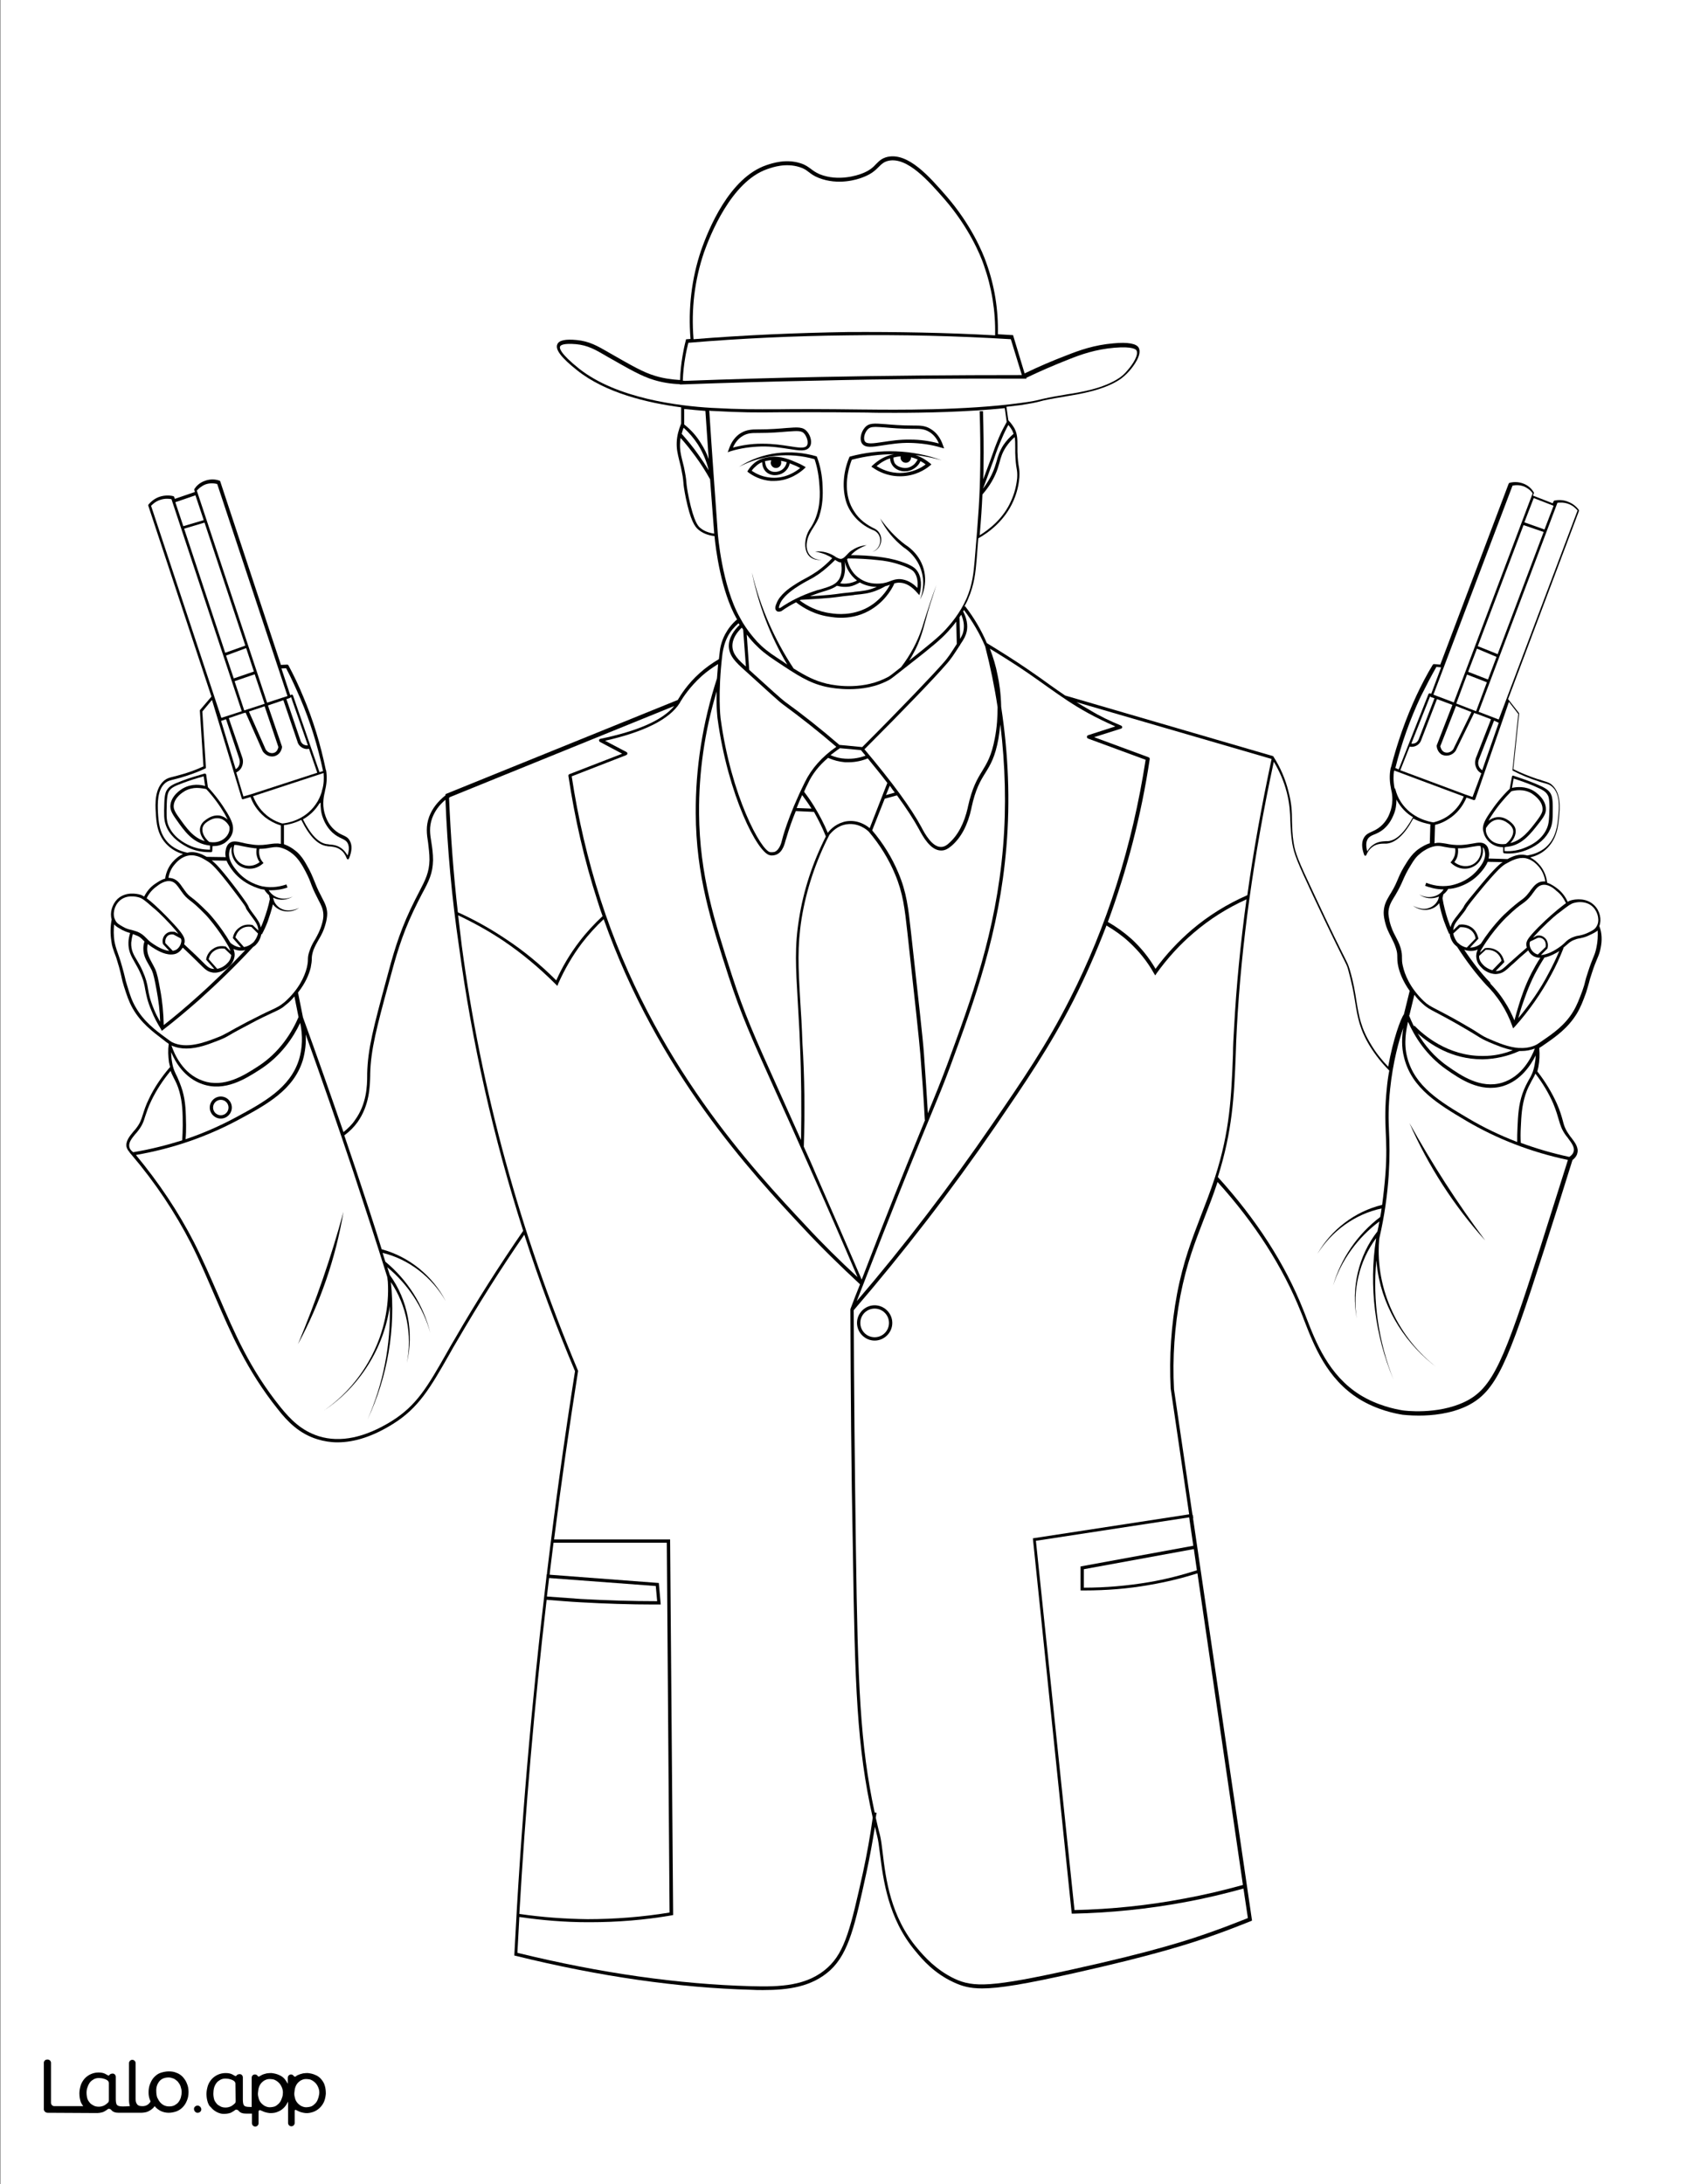 <?xml version="1.0" encoding="utf-8"?>
<!-- Generator: Adobe Illustrator 26.1.0, SVG Export Plug-In . SVG Version: 6.00 Build 0)  -->
<svg version="1.1" id="Layer_1" data-layer="Layer_1"
	 xmlns="http://www.w3.org/2000/svg" xmlns:xlink="http://www.w3.org/1999/xlink" x="0px" y="0px" viewBox="0 0 612 792"
	 style="enable-background:new 0 0 612 792;" xml:space="preserve">
<rect x="0" y="0" width="612" height="792" fill="#808080" stroke="none"/>
<style type="text/css">
	.st0{fill:#FFFFFF;}
</style>
<g id="Black">
	<rect x="15.8" y="13.9" width="582.6" height="750"/>
</g>
<g id="Color">
	<path class="st0" d="M352.4,293v0.1c-1.3,6-3.7,10.6-7.2,13.6c-1,0.8-2.1,1.7-3.7,1.7h-0.1c-3.9,0-6.7-5.3-7.9-7.5l-0.1-0.2
		c-1.9-3.5-4.5-7.5-8-12.3l-4.4,1.2v-0.1l-4.6,11.6c4,4.7,7.2,9.9,9.5,15.4c3,7.1,3.6,12.6,4.6,21.7c2.7,24.6,4.3,38.2,4.7,44.2
		c0.5,7,1,14.2,1.4,21.3c2.8-6.8,4.7-11.5,7.1-17.9c8.6-23.4,17.6-47.6,20.2-78.9c1.2-14.5,0.8-29.3-1-44.2
		c-0.2,1.7-0.4,3.4-0.7,5.2c-1.2,6.6-2.9,9.4-4.7,12.3C355.7,283.1,353.9,286,352.4,293z"/>
	<path class="st0" d="M293.1,284.1c-0.5,1-1,2-1.4,3c1.3,1.7,2.5,3.4,3.6,5.2c1.9,3.1,3.6,6.3,5,9.7c1-1.4,3.3-3.6,6.8-4.2
		c4.1-0.6,7.1,1.4,8.4,2.5l6.4-16.4c-2.1-2.8-4.5-5.7-7.1-8.9c-1.7,0.7-4.1,1.4-7,1.4c-0.4,0-0.8,0-1.2,0c-2.2-0.2-4.2-0.7-6.2-1.6
		C297.2,277.5,294.7,280.6,293.1,284.1z"/>
	<path class="st0" d="M306.6,275.1c3,0.2,5.6-0.4,7.4-1.1c-0.5-0.6-1-1.2-1.6-1.9V272l-7.7-0.7c-1.2,0.8-2.3,1.7-3.4,2.5
		C303,274.6,304.8,275,306.6,275.1z"/>
	<path class="st0" d="M348.3,231.7c0.7-1.3,1.1-2,1.2-2.9c0.4-1.9,0.1-3.9-0.8-5.9c-0.2,0.3-0.4,0.6-0.6,0.9L348.3,231.7z"/>
	<path class="st0" d="M291.6,415.8c1.4,3.1,2.9,6.4,4.4,10c5.6,12.8,11.2,25.6,16.6,38.2c2.1-5.4,4.2-10.9,6.3-16.3
		c8.3-21.2,13.2-33,16.7-41.6h-0.1c-0.4-7.9-1-15.8-1.6-23.6c-0.5-6-2-19.6-4.7-44.2c-1-9-1.6-14.4-4.5-21.3
		c-2.3-5.5-5.5-10.7-9.5-15.4c-0.4-0.4-3.5-3.4-8.1-2.7c-3.3,0.5-5.3,2.7-6.2,3.8c-5,9.7-8.4,20-10.1,30.4
		c-1.6,10.2-1.2,17.6-0.5,29.7c0.3,4.4,0.6,9.4,0.8,15.4C291.9,390.6,292,403.2,291.6,415.8L291.6,415.8z"/>
	<path class="st0" d="M294.4,293.2c-0.1-0.1-0.1-0.2-0.2-0.3c-1-1.6-2.1-3.1-3.2-4.6c-0.8,1.7-1.4,3.2-2,4.7L294.4,293.2z"/>
	<path class="st0" d="M321.4,288.3l3.2-0.9c-0.6-0.8-1.2-1.6-1.8-2.5L321.4,288.3z"/>
	<path class="st0" d="M545.3,393.8c-8.4,2.5-15.7-2.6-20.6-6c-7.3-5.1-11.5-11.9-13.9-17.3c-0.6,2.7-1.7,7.6-0.3,12.9
		c2.7,10.6,12.1,16.2,22.1,22.1c5.7,3.4,11.6,6.2,17.8,8.6c0-1.7,0-3.4,0.1-5.1c0.2-4.6,0.4-8.3,1.8-12.4c0.8-2.3,1.6-3.7,2.3-5
		c0.9-1.5,1.6-2.8,2.1-5.4c0.2-1.1,0.4-2.3,0.4-3.5C555.3,386.3,551.7,391.8,545.3,393.8z"/>
	<path class="st0" d="M406.7,263.1c0.2,0.1,0.4,0.3,0.4,0.6c0,0.2-0.2,0.5-0.4,0.5l-9.8,3.1l19.8,7.3c0.3,0.1,0.4,0.4,0.4,0.6
		c-3.1,20.6-8.3,40.4-15.2,59.1c3,1.7,5.9,3.8,8.5,6.1c3.5,3.2,6.4,6.8,8.8,10.9c3.8-5.2,8.3-10,13.2-14.2c6-5.1,12.8-9.3,20.1-12.5
		c2.2-16,5.2-32.5,8.8-49.4l-70.8-20.6c1.5,0.9,3.1,1.9,4.9,2.9C399,259.7,402.8,261.5,406.7,263.1z"/>
	<path class="st0" d="M363.2,256.3c2.6,17.1,3.3,34,1.9,50.7c-2.6,31.4-11.6,55.7-20.2,79.2c-2.5,6.8-4.6,11.8-7.7,19.3
		c-3.6,8.7-8.5,20.6-17.1,42.5c-3.1,7.9-6.2,15.9-9.3,23.8c17.4-20.3,33.9-41.9,49.2-64.2c11-16,19.7-28.7,28.1-45.3
		c13.5-26.5,22.7-55.7,27.5-86.8l-20.9-7.7c-0.2-0.1-0.4-0.3-0.4-0.6c0-0.3,0.2-0.5,0.4-0.6l9.9-3.2c-3.4-1.5-6.7-3.1-10-4.9
		c-5.6-3.1-9.4-5.8-14.1-9.1c-2.2-1.6-4.8-3.4-7.8-5.5c-4.4-3-9-5.9-13.6-8.7c1.2,3.1,2.2,6.4,2.8,9.6
		C362.5,247.5,363.1,251.4,363.2,256.3z"/>
	<path class="st0" d="M350.7,229c-0.3,1.3-0.8,2.5-2.4,4.8v0.2h-0.1c-2.1,3.2-3.1,4.9-5.2,7.2c-3.6,4.2-14.9,16-29.4,30.5
		c10.2,12.1,17,21.4,20.7,28.3l0.1,0.2c1,1.9,3.7,6.9,6.9,6.9c0,0,0,0,0.1,0c1.2,0,2.2-0.7,2.9-1.4c3.2-2.8,5.5-7.2,6.8-12.9v-0.1
		c1.6-7.2,3.4-10.2,5.2-13.1c1.7-2.8,3.4-5.5,4.6-11.9c0.8-4.1,1-7.9,1-11.3c-1.1-7.3-2.6-14.6-4.5-22c-2-4.7-4.6-9.1-7.7-13.2
		c-0.1,0.2-0.2,0.3-0.3,0.5C350.7,224.2,351.2,226.7,350.7,229z"/>
	<path class="st0" d="M304.5,270.1l8.3,0.8c14.5-14.5,25.7-26.3,29.3-30.4c2-2.2,3-3.9,5-7l-0.2-8.1c-1.1,1.5-2.2,2.7-3,3.6
		c-2.5,2.8-6.3,5.9-13.2,11.3c-5,3.9-7.2,5.7-7.9,6.1c-5,2.8-10.3,3.5-14.8,3.5c-3.6,0-6.7-0.5-8.5-0.9c-6.1-1.4-10.2-4.1-18.3-9.5
		c-3.2-2.1-5.4-3.9-7.4-6c-0.1-0.1-1.4-1.4-2.9-3.4l0.9,12.8c7.8,7.1,11.7,10.6,12.9,11.5C291.2,259.1,297.9,264.4,304.5,270.1z"/>
	<path class="st0" d="M305.3,210.8c-0.2,0.2-0.3,0.5-0.5,0.7c0.9,0.2,1.9,0.2,3.2,0c1-0.2,2-0.5,2.9-1l0,0c-2.8-2.1-4-5-4.5-6.9l0,0
		C306.8,206.5,306.5,208.9,305.3,210.8z"/>
	<path class="st0" d="M253.6,294.9c0.2,22.4,5.6,39.2,11.9,58.7c4.5,13.9,8.1,22,16.9,41.5c2.3,5.2,5,11.1,8.2,18.3
		c0.2-11.7,0.1-23.5-0.4-35c-0.2-6-0.6-11-0.8-15.4c-0.7-12.3-1.2-19.7,0.5-30c1.6-10.2,4.9-20.2,9.7-29.7c-1.2-3.1-2.7-6-4.3-8.9
		l-6.6-0.3c-2.7,6.6-3.6,10.6-3.7,10.6c-0.3,1.1-1,4.3-3.4,5.2c0,0-0.7,0.3-1.6,0.3c-0.2,0-0.4,0-0.7-0.1
		c-4.4-0.7-15.2-21.6-19-49.6c0-0.1-0.5-3.5-0.3-9.8C255.6,265.2,253.5,280.1,253.6,294.9z"/>
	<path class="st0" d="M282.2,148.4c6.6-0.1,15.5-0.1,31.6,0.1h0.5c9.8,0.1,35.7,0.4,56.1-2.4c3.9-0.5,5.2-0.8,6.8-1.2
		c1.7-0.4,3.7-0.9,9.3-1.8l0.5-0.1c4.7-0.7,13.4-2.1,19.1-6c0.6-0.4,1.8-1.3,3-2.8c2-2.3,4-5.5,3.2-7.1c-0.1-0.3-1.2-1.6-8.1-1
		c-6.8,0.6-12,2.4-16.7,4.3c-5.1,2-10.2,4.2-15.2,6.6l0.1,0.3h-0.8c-24.6-0.1-49.6,0.1-74.3,0.7c-16.6,0.3-33.4,0.8-50.1,1.4h-0.6
		v-0.1c-3.2-0.1-6.3-0.6-9.3-1.5c-4.7-1.4-9.1-4-17.2-8.6l-0.5-0.3c-3.6-2.1-6.4-3.7-10.6-4.1c-4.7-0.4-5.6,0.4-5.8,0.8
		c-0.3,0.6-0.1,2.5,6.9,8.1c13.7,10.8,36,13.5,48.1,14.2C269.1,148.5,273.8,148.4,282.2,148.4z"/>
	<path class="st0" d="M286.5,168c-0.2,1-0.8,2.4-2.3,3.4c-0.9,0.6-2,0.9-3.1,0.9c-1.2,0-2.3-0.4-3.2-1.2c-1.1-1.1-1.4-2.5-1.4-3.5
		c-0.6,0.2-1.3,0.6-1.9,1.1c-0.7,0.6-1.4,1.2-1.9,2c1.6,1.1,4,2.3,7.1,2.5c5,0.4,8.8-2.1,10.5-3.5c-0.5-0.2-0.9-0.5-1.4-0.7
		C288.2,168.7,287.4,168.4,286.5,168z"/>
	<path class="st0" d="M320.1,160.3c2.8-0.4,6.2-1,10.3-0.9c3.4,0,6.8,0.5,10.2,1.4c-0.8-1.9-2-3.3-3.5-4.2c-1.8-1.1-3.4-1.1-5.5-1.1
		h-0.3c-4.5,0-7.8-0.3-10.2-0.5c-1.5-0.1-2.6-0.2-3.5-0.2c-1.6,0-2.3,0.3-3,1.1l0,0c-1,1.2-1.5,3.2-0.8,4.2
		C314.5,161.1,316.8,160.8,320.1,160.3z"/>
	<path class="st0" d="M278.7,170.2c1.3,1.3,3.5,1.1,4.9,0.2c1.2-0.8,1.7-2.1,1.8-2.8c-0.7-0.2-1.3-0.4-2.1-0.5
		c0.1,0.2,0.1,0.4,0.1,0.7c0,1-0.8,1.9-1.9,1.9c-1,0-1.9-0.8-1.9-1.9c0-0.3,0.1-0.6,0.2-0.9c-0.1,0-0.2,0-0.4,0
		c-0.5,0.1-1.2,0.2-1.9,0.3C277.6,167.9,277.7,169.3,278.7,170.2z"/>
	<path class="st0" d="M257.6,173.8c-1.6-2.9-3.4-5.7-5.3-8.3c-1.7-2.3-3.5-4.6-5.4-6.7c-0.1,0.6-0.2,1.3-0.2,1.9
		c-0.1,2.3,0.2,3.8,0.8,6.2c0.2,0.7,0.4,1.5,0.6,2.4c0.6,2.9,0.8,4.2,0.9,5.6c0.1,1.3,0.3,2.7,0.9,5.7c1.9,8.9,3.4,10.2,4.1,10.8
		c1.3,1.1,3,1.8,5.1,2.1C258.6,187.1,258.1,180.5,257.6,173.8z"/>
	<path class="st0" d="M328.1,169.7c1.7,0.1,2.9-0.8,3.5-1.3c0.6-0.6,1-1.2,1.3-1.8c-0.7-0.3-1.5-0.6-2.4-0.8c0,0,0,0,0,0.1
		c0,1-0.8,1.9-1.9,1.9c-1,0-1.9-0.8-1.9-1.9c0-0.2,0-0.3,0.1-0.4c-1,0-1.9,0.2-2.7,0.4c0,0.6,0.1,1.3,0.5,2.1
		C325.6,169.4,327.4,169.6,328.1,169.7z"/>
	<path class="st0" d="M321.3,212.5c-1.2,0.7-2.5,1.3-3.8,1.8c-2.5,0.9-4.3,1.1-7.4,1.4l-0.5,0.1c-3.3,0.3-4.4,0.5-5.2,0.6
		c-0.8,0.1-1.4,0.2-3.4,0.4c-3.4,0.3-7,0.5-10.5,0.7c-0.1,0.1-0.3,0.1-0.4,0.2c2.5,1.9,6.4,4.1,11.5,4.7c2,0.3,7.5,0.9,13.1-2.1
		c4.4-2.4,6.9-5.9,8.2-8.3C322.4,212.2,321.9,212.4,321.3,212.5z"/>
	<path class="st0" d="M332.4,169.3c-0.7,0.6-2.1,1.6-4.1,1.6c-0.1,0-0.2,0-0.3,0c-0.9,0-3.2-0.4-4.4-2.4c-0.5-0.8-0.7-1.6-0.7-2.3
		c-0.9,0.3-1.6,0.6-2.1,0.9c-1,0.5-1.9,1.2-2.8,1.9c1.7,1.1,4.8,2.6,8.8,2.5c4.2-0.1,7.3-1.8,9-3.1c-0.5-0.4-1.1-0.8-1.9-1.2
		C333.7,167.8,333.2,168.6,332.4,169.3z"/>
	<path class="st0" d="M537.6,384.1c-10.9,0-19-5.5-23.3-9.4c2.4,4.1,5.9,8.5,11,12c4.7,3.3,11.8,8.2,19.6,5.9
		c7.3-2.2,10.8-9.4,11.9-12.4c-1.6,0.6-3.2,0.9-4.8,0.9c-0.3,0-0.5,0-0.8,0c-4.2,1.9-8.7,2.9-13.2,3
		C537.9,384.1,537.8,384.1,537.6,384.1z"/>
	<path class="st0" d="M253.3,164.8c1.3,1.8,2.6,3.8,3.8,5.7c-0.8-3.3-2.1-6.4-3.9-9.3c-1.5-2.3-3.2-4.3-5.2-6.1
		c-0.3,0.7-0.5,1.5-0.7,2.2C249.4,159.7,251.5,162.2,253.3,164.8z"/>
	<path class="st0" d="M361,121.6c0.2-8.7-1.2-17.3-4.1-25.5c-1.3-3.8-5.4-13.6-14.2-23.8c-5.7-6.5-13.5-15.5-20.4-14
		c-1.7,0.4-2.5,1.2-3.5,2.2c-1.2,1.2-2.6,2.6-5.8,3.8c-2,0.8-8.9,3-16,0.2c-1.8-0.7-2.8-1.5-3.6-2.1c-0.9-0.7-1.7-1.3-3.3-1.8
		c-5-1.6-9.7,0-11.7,0.7c-13.2,4.5-20.9,24.3-23,30.2c-3.4,10-4.7,20.5-3.8,31.5c18.5-1.5,37.3-2.3,55.8-2.6
		C325.2,120.3,343.2,120.6,361,121.6z"/>
	<path class="st0" d="M363.4,159.1c-1.1,2.5-1.8,4.3-2.8,7.3c-0.3,0.8-0.6,1.7-1,2.7c-0.9,2.6-2,5.4-3,8.1c1.9-2.5,3.4-5.2,4.3-7.9
		c0.2-0.6,0.4-1.3,0.6-1.9c0.5-1.9,1.1-3.8,2.5-6c1-1.5,2.3-2.9,3.7-4.1c-0.1-0.3-0.3-0.7-0.4-1c-0.4-0.8-0.9-1.5-1.5-2.2
		C364.9,155.7,364.1,157.4,363.4,159.1z"/>
	<path class="st0" d="M248.6,138.1c16.2-0.6,32.5-1.1,48.6-1.4c24.4-0.5,49.1-0.7,73.5-0.7l-4-13c-19.7-1.2-39.6-1.7-59.3-1.4
		c-19.2,0.2-38.6,1.1-57.7,2.7c-0.4,1.7-0.8,3.4-1.1,5.2c-0.5,2.8-0.8,5.7-0.9,8.5C248.1,138.1,248.3,138.1,248.6,138.1L248.6,138.1
		z"/>
	<path class="st0" d="M254.2,160.6c1.2,1.9,2.2,3.8,2.9,5.9c-0.4-5.7-0.8-11.6-1.2-17.5c-2.3-0.2-4.9-0.4-7.7-0.7v5.6
		C250.6,155.8,252.6,158,254.2,160.6z"/>
	<path class="st0" d="M368.3,162.2c0-1.5,0-2.6-0.2-3.7c-1.2,1-2.2,2.2-3.1,3.5c-1.4,2.1-1.9,3.8-2.4,5.7c-0.2,0.6-0.4,1.3-0.6,2
		c-1.1,3.4-3,6.6-5.6,9.6c-0.2,4.5-0.5,9.1-1,14.8c3.4-2.1,8.7-6.1,11.5-12.7c0.5-1.1,1.7-4,2.1-8c0.1-1.7,0-2.5-0.2-3.6
		s-0.4-2.6-0.5-5.6C368.3,163.5,368.3,162.8,368.3,162.2z"/>
	<path class="st0" d="M270.6,241.7l-1-13.4c-0.2-0.2-0.3-0.5-0.5-0.7c-1.7,1.6-3.5,4-3.4,6.8C265.8,237.3,268,239.4,270.6,241.7z"/>
	<path class="st0" d="M546.3,313.2c-1.1,0.6-2.7,1.6-10.4,11c-3.5,4.3-3.7,4.8-3.9,5.1c-0.2,0.4-0.3,0.7-2,2.8l-0.3,0.4
		c-1.5,1.8-2.4,3-2.5,4.8l2.1-2h0.1c0.6-0.1,2.7-0.3,4.6,1.1c1.7,1.3,2.1,3.1,2.3,3.8v0.2l-3,3.2c0.1,0,0.2,0,0.3,0
		c1.7-0.1,3-0.9,3.6-1.4c4-6.3,8.4-10.5,8.4-10.5c3.3-3.1,4.9-4.3,6.1-5.2c1.1-0.8,1.8-1.3,3-2.9c0.2-0.2,0.3-0.4,0.5-0.7
		c1.1-1.4,2.1-2.8,3.9-3.2c0.5-0.1,1-0.1,1.5-0.1c-0.2-1.3-0.7-3.2-2.1-5c-1.5-1.9-3.2-3-5-3.4C550.7,310.7,548.3,312.1,546.3,313.2
		z"/>
	<polygon class="st0" points="535.5,257.9 539.4,247.4 532.2,244.6 528.3,255.1 	"/>
	<path class="st0" d="M565.7,344.8c0,0-0.1,0-0.1,0.1c-1.1,0.7-3.2,1.9-5.3,2.3c-1.3,2-2.5,4.1-3.6,6.2c-2.3,4.6-3.6,8.5-4.6,11.4
		c-0.5,1.5-0.9,2.9-1.3,4.4c4.2-5.1,8-10.5,11-16.3C563.2,350.3,564.5,347.6,565.7,344.8z"/>
	<path class="st0" d="M559.4,320.9c-1.4,0.3-2.2,1.4-3.2,2.8c-0.2,0.2-0.3,0.4-0.5,0.7c-1.4,1.8-2.1,2.3-3.3,3.2
		c-1.2,0.8-2.8,2-6,5.1c0,0-4.7,4.5-8.7,11.1c-0.2,0.4-0.6,0.9-0.8,1.6l1.8-1.6h0.1c0.6-0.1,2.7-0.3,4.6,1.1
		c1.7,1.3,2.1,3.1,2.3,3.8v0.2l-3.1,3.2c0.2,0,0.5,0,0.7,0c1.3-0.2,2.1-0.9,4.1-2.8l0.6-0.5c1.9-1.7,3.9-3.5,5.9-5.2
		c-0.1-0.4-0.2-0.8-0.2-1.1c0-1.4,0.7-2.5,4.4-6.3c3.6-3.6,6.1-5.6,6.9-6.3c1.3-1,2.2-1.8,3.1-2.4c-0.8-1.7-1.9-3.3-3.4-4.4
		C563.8,322.2,561.6,320.4,559.4,320.9z"/>
	<path class="st0" d="M512,269.6c0.3,0.1,0.9,0.1,1.5-0.2c0.8-0.4,1.1-1.2,1.2-1.4l5.7-14.8l-1.2-0.4c-0.1,0-0.2-0.1-0.3-0.2
		l-0.1-0.1L512,269.6z"/>
	<polygon class="st0" points="539.8,246.4 542.9,238.2 535.8,235.2 532.6,243.6 	"/>
	<polygon class="st0" points="543.3,237.2 560,192.9 552.7,190.4 536.1,234.3 	"/>
	<path class="st0" d="M537.4,280.4c-0.6-0.3-1.4-0.9-1.9-2.1c-0.7-1.6-0.2-3-0.1-3.4l5.5-14.1l-3.4-1.3l-1.9-0.7c0,0,0,0-0.1,0
		l-0.7-0.3l-6.7,13.7c-0.8,1.2-2.1,1.8-3.4,1.8c-0.5,0-1-0.1-1.5-0.3c-1.8-0.9-2-3-2-3.1s0-0.2,0-0.3l5.7-14.7l-5.6-2.1l-5.7,14.8
		c-0.1,0.4-0.6,1.5-1.8,2.1c-0.6,0.3-1.2,0.4-1.6,0.4c-0.4,0-0.6,0-0.8-0.1l-3.4,8.6l23.6,8.8l0,0l2.6,0.9L537.4,280.4z"/>
	<path class="st0" d="M533.5,337.2c-1.5-1.1-3.1-1-3.8-1l-2.5,2.3c0.3,1.6,1.2,2.8,1.4,3.1c0.3,0.3,1.5,1.6,3.5,2l3.2-3.3
		C535.2,339.5,534.8,338.2,533.5,337.2z"/>
	<path class="st0" d="M529.1,331.4c1.6-2,1.7-2.3,1.9-2.6c0.2-0.5,0.4-1,4.1-5.4c6.2-7.6,8.5-9.8,10-10.8l-5.4-0.1
		c-0.7,1.7-1.9,3.1-2.6,3.9c-4,4.6-9.4,5.7-10.4,5.8c-0.4,0.1-0.8,0.1-1.3,0.1c-0.5,0.8-1.1,1.5-1.8,2c-0.1,0.5-0.2,0.9-0.3,1.4
		c0.4,2.6,1.1,5.2,1.9,7.7c0.3,0.9,0.7,1.8,1,2.8c0.4-1.6,1.4-2.9,2.6-4.4L529.1,331.4z"/>
	<path class="st0" d="M559,336.9c-1.3,1.4-2.2,2.3-2.9,3.1l1.4-0.7c0.4-0.1,1.6-0.3,2.7,0.6c1.1,0.8,1.6,2.4,1.2,3.9v0.1l-2.4,2.4
		c2.2-0.1,4.7-1.5,5.9-2.3c1.4-0.9,2.2-1.6,2.8-2.2c0.8-0.8,1.6-1.5,3.3-2.1c0.8-0.3,1.4-0.4,2.1-0.5c0.9-0.2,1.7-0.4,3-1
		c1.5-0.7,2.5-1.2,3.1-2.3c1.2-1.9,0.6-5-1.2-6.9c-1.4-1.5-3.3-1.9-4.8-1.9c-1,0-1.8,0.2-2.2,0.3c-1.2,0.3-2.5,1.3-5.2,3.4
		C565,331.3,562.6,333.3,559,336.9z"/>
	<path class="st0" d="M559.8,340.5c-0.8-0.6-1.7-0.5-2-0.4l-2.7,1.3c-0.2,0.4-0.2,0.6-0.2,0.9c0,1.3,0.8,2.7,2,3.4
		c0.3,0.2,0.6,0.3,1,0.4l2.8-2.7C560.9,342.2,560.6,341.1,559.8,340.5z"/>
	<path class="st0" d="M542.8,345.4c-1.5-1.1-3.1-1-3.8-1l-2.4,2.2c0,0.2,0,0.4,0,0.6c0.2,1.6,1.4,2.6,1.8,3c0.2,0.2,1.4,1.2,3,1.6
		l3.3-3.4C544.6,347.7,544.1,346.4,542.8,345.4z"/>
	<path class="st0" d="M511.2,368.3c0.5,1.2,1,2.4,1.7,3.8l0.2-0.2c3.2,3.3,12,11,24.6,11c0.1,0,0.3,0,0.4,0c3.7,0,7.3-0.7,10.7-2.1
		c-3.2-0.6-6.2-1.9-8.6-2.9c-2-0.9-2.8-1.3-4.5-2.4c-1.3-0.8-3.1-1.9-6.4-3.8c-4.2-2.4-6.7-3.7-8.4-4.6c-2.5-1.3-3.4-1.8-5-3.3
		c-1.1-1-2-2-2.8-3.1l-1.8,7.4C511.2,368.2,511.2,368.2,511.2,368.3z"/>
	<path class="st0" d="M540.7,356.7c1.3,1.4,3.2,3.4,5.2,6.6c1.4,2.1,2.5,4.4,3.5,6.7c0.5-1.9,1-3.7,1.6-5.6
		c0.9-2.9,2.2-6.9,4.6-11.6c1-1.9,2-3.7,3.2-5.5c-0.9,0-1.7-0.2-2.5-0.6c-0.8-0.5-1.5-1.2-1.9-2.1c-1.9,1.6-3.8,3.3-5.5,4.9
		l-0.6,0.5c-2.1,2-3.1,2.8-4.8,3.1c-0.3,0-0.5,0.1-0.8,0.1c-2.7,0-4.8-1.8-5-2.1c-0.5-0.5-1.9-1.7-2.1-3.7c-0.2-1.2,0.1-2.3,0.5-3.1
		c-0.7,0.3-1.4,0.5-2.3,0.5c-0.1,0-0.2,0-0.4,0c-0.8,0-1.6-0.2-2.2-0.4c3,4.5,6.1,8.5,9.4,11.9L540.7,356.7z"/>
	<path class="st0" d="M556.4,286.8c0.8,0.5,4.5,3,4.4,6.7c0,1.2-0.4,2.3-2.3,4.7c-3.2,4.1-6.2,8.1-11.4,8.8c-0.3,0-0.8,0.1-1.3,0.2
		v1.4c2.6,0.2,5.3-0.3,7.6-1.3c1.5-0.6,5.9-2.5,7.8-7c0.8-1.9,0.8-3.8,0.9-7.5v-0.1c0-3.3-0.4-4.1-0.7-4.5c-0.7-1.2-1.7-1.8-4.9-3.2
		c-2.4-1-4.9-1.9-7.4-2.7l-0.6,3.4C550.2,285.3,553.4,285,556.4,286.8z"/>
	<path class="st0" d="M546.3,306c2-1.6,3.1-3.8,2.5-5.4c-0.4-1.1-1.4-1.9-1.9-2.2c-0.5-0.4-1.9-1.3-3.6-1.2
		c-2.6,0.2-3.9,2.6-4.1,2.9h-0.1c-0.1,0.6-0.1,1.1,0,1.6c0.4,1.8,1.7,2.9,2.2,3.3C543,306.2,545,306.2,546.3,306z"/>
	<path class="st0" d="M507.4,291.3c-0.3-0.5-0.6-0.9-0.8-1.4c0,1.7-0.2,3.7-1.1,5.7c-0.4,0.9-1.3,3.1-3.5,5c-1.3,1.1-2.5,1.6-3.5,2
		s-1.8,0.8-2.3,1.6c-0.7,1.1-0.7,2.6-0.2,4.5c0.6-1,1.3-1.8,2.2-2.4c1.7-1.2,3.4-1.2,4.7-1.3c0.3,0,0.5,0,0.7,0c3-0.3,6-3.2,9-8.7
		C510.8,295.3,508.9,293.6,507.4,291.3z"/>
	<path class="st0" d="M543.2,296.3c2.1-0.2,3.6,0.9,4.2,1.3c0.5,0.4,1.8,1.3,2.3,2.7c0.5,1.7-0.2,3.7-1.8,5.4c4.2-1,6.9-4.5,9.7-8.2
		c1.8-2.4,2-3.3,2-4c0.1-3.2-3.4-5.4-3.8-5.7c-3-1.9-6.3-1.2-7.5-0.9c-2.7,2.7-5.1,5.6-7.1,8.7c-0.5,0.8-0.9,1.4-1.2,2
		C540.8,297,541.9,296.4,543.2,296.3z"/>
	<path class="st0" d="M534.3,307c-1.2,0.2-2.5,0.5-4.1,0.6c-0.5,0-0.9,0-1.3,0c0.1,0.8,0.1,1.8-0.2,2.9c-0.2,0.8-0.6,1.4-1.1,2.1
		c2.2,1.8,5.4,2,7.5,0.3c1.8-1.4,2.6-3.8,2-6.1C536.5,306.6,535.6,306.8,534.3,307z"/>
	<path class="st0" d="M523.9,272.7c1.1,0.5,2.5,0.1,3.3-1l6.6-13.5l-5.6-2.2l-5.7,14.6C522.6,271,522.9,272.2,523.9,272.7z"/>
	<path class="st0" d="M524.5,305.9c1.5,0.3,3.1,0.6,5.7,0.5c1.5-0.1,2.8-0.3,3.9-0.5c2.1-0.4,3.8-0.7,5,0.5c0.8,0.8,0.9,1.7,1,2.3
		c0.2,0.9,0.1,1.8-0.1,2.6l6.9,0.2c1.8-1,4.1-2,6.8-1.4c0.1,0,0.2,0.1,0.3,0.1c1.9-0.3,4.4-1,6.7-2.9c3.8-3.3,4.3-7.9,4.6-11.3
		c0.3-2.9,0.8-8.2-2.3-10.8c-0.8-0.7-1.5-0.9-3-1.3c-0.5-0.2-1.2-0.3-1.9-0.6c-3.2-1-6.3-2.3-9.2-3.8c-0.2-0.1-0.3-0.3-0.2-0.4
		l2.1-20.2l-3.4-4.4l-12.2,35.3c-0.1,0.2-0.3,0.4-0.6,0.3l-2.6-0.9c-0.9,2.1-2.5,4.9-5.5,7.1c-1.8,1.3-3.7,2.3-5.9,2.8l-0.2,6.7
		C521.8,305.4,523.1,305.7,524.5,305.9z M540.3,295c2.1-3.2,4.5-6.2,7.4-9l0.1-0.1h-0.1l0.8-4.3c0-0.1,0.1-0.2,0.2-0.3
		c0.1-0.1,0.2-0.1,0.4,0c2.7,0.9,5.4,1.8,8,2.9c3.4,1.4,4.6,2.2,5.4,3.5c0.4,0.7,0.8,1.8,0.8,4.9v0.1c0,3.9,0,5.8-0.9,7.9
		c-1.4,3.2-4.2,5.8-8.3,7.5c-2.2,0.9-4.5,1.4-6.9,1.4c-0.5,0-1,0-1.5-0.1c-0.2,0-0.4-0.2-0.4-0.4v-1.8c-1.3,0-2.9-0.3-4.4-1.4
		c-0.7-0.5-2.2-1.8-2.7-4C537.5,299.8,538.4,297.8,540.3,295z"/>
	<path class="st0" d="M543.7,260.9l28.6-75.8c-0.6-0.7-1.6-1.7-3.1-2.3c-1.7-0.7-3.3-0.6-4.2-0.5l-28.6,75.8L543.7,260.9z"/>
	<path class="st0" d="M542,261.3l-5.5,14.1c-0.1,0.3-0.5,1.3,0,2.5c0.3,0.7,0.8,1.1,1.2,1.4l6-17.2L542,261.3z"/>
	<polygon class="st0" points="560.3,192 563.6,183.4 556.4,180.6 553,189.4 	"/>
	<path class="st0" d="M521.6,252.5l5.8,2.2l28.6-75.8c-0.5-0.8-1.4-1.7-2.9-2.4c-1.8-0.8-3.5-0.6-4.4-0.4L520,251.9L521.6,252.5z"/>
	<path class="st0" d="M506.2,286.2c0.4,1.5,1,3.1,2,4.6c3.9,6,10.4,7.2,11.8,7.4c2.1-0.5,4.1-1.4,5.8-2.7c2.8-2.1,4.4-4.7,5.2-6.7
		l-25.2-9.4c0,0.1,0,0.1-0.1,0.2c-0.2,1.4-0.3,3.6,0.2,6.2l0,0C506.1,285.9,506.1,286,506.2,286.2z"/>
	<path class="st0" d="M507.4,279l10.8-27.3c0.1-0.2,0.3-0.3,0.6-0.3l0.4,0.2l3.6-9.6l-1.7-0.2c-2,3.5-3.9,7.2-5.7,10.8
		c-3.9,8.3-7,17-9.2,25.9L507.4,279z"/>
	<path class="st0" d="M161.6,290c-2.3,1.9-3.9,4.2-4.8,6.6c-1.2,3.3-0.8,5.9-0.3,8.9c0.3,1.9,0.6,4,0.6,6.4c-0.1,4.8-1.5,7.6-4,12.2
		c-0.9,1.7-1.9,3.7-3.1,6.2c-4.4,9.3-6.4,16.6-8.9,25.9c-4.4,16.2-6.6,24.4-6.8,33.2v0.6c-0.1,3.8-0.2,10.7-4.6,16.9
		c-1.3,1.8-2.9,3.4-4.8,4.8c1.4,4.1,2.8,8.3,4.2,12.4c3.2,9.6,6.4,19.3,9.4,29c0-0.1,0-0.1,0-0.1c10,2.7,18.5,9.7,23.2,18.8
		c-4.9-8.6-13.3-15.2-22.9-17.5c0.3,1.1,0.7,2.2,1,3.2c8,6.6,13.8,15.7,16.3,25.8c-2.6-9.3-8.2-17.7-15.6-23.8
		c0.3,0.9,0.6,1.8,0.9,2.8c6.6,9.1,8.8,21,6.2,31.9c2-10.1-0.1-20.9-5.8-29.3c1.8,17-1.2,34.4-8.5,49.9c5.7-12.9,8.5-27.1,8.1-41.2
		c-2.1,15.2-11,29.3-23.8,37.8c14.9-10.3,24.2-28.4,23.1-46.6c-0.1-0.6-0.1-1.1-0.2-1.7c-4-12.8-8.2-25.7-12.4-38.4
		c-5.5-16.5-11.3-33.2-17.2-49.6c0.2,3.2-0.2,6.3-1,9.2c-3.3,10.9-13.1,16.2-23.5,21.8c-11.4,6.1-23.8,10.4-37.1,12.7
		c8.3,10,15.4,20.6,21.1,31.7c3.3,6.5,6.1,13,8.8,19.2c5.9,13.7,11.4,26.7,22.6,40.6c3.5,4.3,7.5,8.5,13.9,10.5
		c7.8,2.4,16.7,0.5,26.4-5.5c9.1-5.7,13-12.5,20-24.8c0.9-1.6,1.9-3.4,3-5.2c7.5-13,15.9-26.2,24.7-39
		c-10.8-33.8-18.6-68.3-23.3-103.2C163.9,325.6,162.3,307.7,161.6,290z M108.1,487.4c6.5-15.6,12.1-31.7,16.5-48
		C121.8,456.1,116.2,472.4,108.1,487.4z"/>
	<path class="st0" d="M84.7,316.1c-0.7-0.9-1.8-2.3-2.5-4l-5.4-0.1c1.5,1.1,3.7,3.4,9.6,11.2c3.4,4.6,3.6,5.1,3.8,5.6
		c0.1,0.3,0.2,0.6,1.7,2.6l0.3,0.4c1.2,1.6,2.1,2.9,2.4,4.5c0.4-0.9,0.8-1.8,1.1-2.7c0.9-2.5,1.7-5,2.2-7.6
		c-0.1-0.4-0.2-0.9-0.3-1.4c-0.7-0.6-1.3-1.3-1.7-2c-0.4-0.1-0.8-0.1-1.3-0.2C93.8,322.1,88.5,320.8,84.7,316.1z"/>
	<path class="st0" d="M76.2,306.6c-0.5-0.1-1-0.1-1.3-0.2c-5.1-1-8-5-11-9.3c-1.8-2.5-2.1-3.6-2.1-4.8c0.1-3.7,3.9-6.1,4.7-6.5
		c3.1-1.7,6.3-1.3,7.9-0.8l-0.5-3.5c-2.6,0.7-5.1,1.5-7.5,2.4c-3.3,1.2-4.3,1.8-5.1,3c-0.2,0.4-0.7,1.1-0.8,4.5v0.1
		c-0.1,3.7-0.2,5.6,0.5,7.6c1.8,4.6,6.1,6.7,7.6,7.4c2.3,1.1,4.9,1.6,7.6,1.6V306.6z"/>
	<path class="st0" d="M51.7,352c1.3,2.9,1.7,4.7,2,6.6s0.7,3.9,2.2,7.5c0.6,1.5,1.4,3,2.2,4.4c-0.1-3.9-0.6-7.8-1.3-11.5
		c-0.7-3.8-1.1-5.7-1.7-7.1c-0.4-0.8-0.8-1.5-1.2-2.2c-1-1.7-1.9-3.4-1.9-5.7c0-0.9,0.1-1.7,0.4-2.6c-0.2-0.2-0.3-0.3-0.4-0.4
		c-0.8-0.8-1.3-1.4-2.8-1.9c-0.4-0.2-0.7-0.3-1-0.4c-0.3,1-0.5,2.1-0.6,3.1c-0.1,2.7,0.8,4.3,2.2,6.6
		C50.4,349.4,51.1,350.6,51.7,352z"/>
	<path class="st0" d="M75,310.7l6.9,0.1c-0.2-0.8-0.2-1.7,0-2.6c0.1-0.6,0.3-1.5,1.1-2.3c1.3-1.2,2.9-0.8,5.1-0.3
		c1.1,0.3,2.4,0.5,3.9,0.7c2.5,0.3,4.2,0,5.7-0.2c1.4-0.2,2.7-0.4,4.2-0.1v-6.7c-2.1-0.6-4.1-1.7-5.8-3c-2.9-2.4-4.5-5.2-5.2-7.3
		l-2.7,0.8c-0.2,0.1-0.5-0.1-0.5-0.3l-10.8-35.7l-3.5,4.2l1.3,20.3c0,0.2-0.1,0.4-0.3,0.4c-3,1.4-6.1,2.5-9.3,3.4
		c-0.8,0.2-1.4,0.4-1.9,0.5c-1.5,0.4-2.2,0.5-3.1,1.2c-3.2,2.5-2.9,7.9-2.8,10.7c0.2,3.4,0.4,8,4.1,11.5c2.2,2,4.7,2.8,6.6,3.2
		c0.1,0,0.2,0,0.3-0.1C70.9,308.6,73.2,309.7,75,310.7z M60.2,299.3c-0.8-2.1-0.7-4.1-0.6-7.9v-0.1c0.1-3.1,0.5-4.2,1-4.9
		c0.8-1.3,2-2,5.5-3.3c2.6-1,5.3-1.8,8.1-2.6c0.1,0,0.3,0,0.4,0.1s0.2,0.2,0.2,0.3l0.6,4.4h-0.1c0,0,0.1,0,0.1,0.1
		c2.7,2.9,5,6,7,9.3c1.7,2.9,2.5,4.8,2,7s-2.2,3.4-2.8,3.9c-1.4,0.9-2.9,1.2-4.2,1.2c-0.1,0-0.2,0-0.3,0l-0.1,1.8
		c0,0.2-0.2,0.4-0.4,0.4c-0.3,0-0.5,0-0.8,0c-2.7,0-5.3-0.6-7.6-1.7C64.1,305.2,61.4,302.6,60.2,299.3z"/>
	<path class="st0" d="M94.2,312.6c-0.5-0.6-0.8-1.4-1-2.1c-0.3-1.1-0.2-2.1-0.1-2.9c-0.4,0-0.8,0-1.3-0.1c-1.6-0.2-2.9-0.5-4-0.7
		c-1.3-0.3-2.2-0.5-2.8-0.4c-0.7,2.3,0,4.7,1.7,6.2C88.8,314.4,91.9,314.4,94.2,312.6z"/>
	<path class="st0" d="M93.6,338.5l-2.4-2.4c-0.6-0.1-2.3-0.3-3.8,0.8c-1.3,0.9-1.8,2.3-2,3l3.1,3.5c2-0.3,3.3-1.6,3.6-1.9
		C92.2,341.3,93.2,340.2,93.6,338.5z"/>
	<path class="st0" d="M83.8,346.9c0-0.2,0.1-0.4,0.1-0.6l-2.4-2.3c-0.6-0.1-2.3-0.3-3.8,0.8c-1.4,0.9-1.8,2.3-2,3l3.1,3.5
		c1.7-0.3,2.9-1.3,3.1-1.5C82.3,349.4,83.5,348.5,83.8,346.9z"/>
	<path class="st0" d="M89,344.5c-0.4,0.1-0.9,0.2-1.4,0.2c-0.2,0-0.4,0-0.6,0c-0.9-0.1-1.7-0.3-2.3-0.6c0.3,0.8,0.6,1.9,0.3,3.1
		c-0.4,2-1.8,3.2-2.3,3.6c-0.2,0.2-2.3,1.9-4.8,1.9c-0.3,0-0.7,0-1-0.1c-1.7-0.3-2.6-1.2-4.7-3.3l-0.6-0.6c-1.7-1.7-3.5-3.4-5.3-5.1
		c-0.5,0.8-1.2,1.6-2,2c-0.7,0.4-1.5,0.5-2.3,0.5c-2.7,0-5.5-1.8-6.9-2.7c-0.6-0.4-1.1-0.8-1.5-1.1c-0.1,0.6-0.2,1.1-0.2,1.7
		c0,2,0.8,3.4,1.7,5.1c0.4,0.7,0.8,1.5,1.2,2.3c0.7,1.6,1.1,3.5,1.8,7.4c0.8,4.2,1.2,8.5,1.3,12.9c4.1-3.2,8.1-6.6,12-10.1
		C77.5,356.2,83.4,350.4,89,344.5z"/>
	<path class="st0" d="M83.2,299.7c-0.1-0.3-1.4-2.7-3.9-3c-1.8-0.2-3.2,0.7-3.7,1s-1.6,1-2,2.1c-0.6,1.6,0.3,3.8,2.3,5.5
		c1.3,0.2,3.2,0.3,5-0.9c0.6-0.4,1.9-1.4,2.3-3.2C83.3,300.7,83.3,300.2,83.2,299.7L83.2,299.7z"/>
	<path class="st0" d="M102.7,252.9l1.6-0.5l-25.5-76.9c-0.8-0.2-2.6-0.5-4.4,0.2c-1.4,0.6-2.4,1.5-3,2.2l25.5,76.9L102.7,252.9z"/>
	<path class="st0" d="M105.7,251.9c0.2-0.1,0.5,0,0.6,0.3l9.6,27.8l1.3-0.4c-1.9-9-4.6-17.8-8.2-26.2c-1.6-3.7-3.3-7.5-5.2-11.1
		l-1.7,0.1l3.2,9.7L105.7,251.9z"/>
	<path class="st0" d="M91.1,288l24-7.8l-3-8.7c-0.2,0-0.4,0.1-0.7,0.1c-0.5,0-1.1-0.1-1.8-0.5c-1.2-0.7-1.6-1.7-1.7-2.2l-5.1-15
		l-5.6,1.9l5.1,14.9c0,0.1,0,0.2,0,0.3c0,0.1-0.3,2.2-2.2,3c-0.4,0.2-0.9,0.3-1.4,0.3c-1.3,0-2.6-0.7-3.4-1.9l-6.2-14l-0.7,0.2
		c0,0,0,0-0.1,0l-1.8,0.6l-3.5,1.2l4.9,14.3c0.2,0.5,0.5,1.9-0.2,3.4c-0.5,1.1-1.4,1.7-2,2l2.6,8.7L91.1,288z"/>
	<path class="st0" d="M86.7,277.6c0.5-1.1,0.2-2.2,0.1-2.5L82,260.8l-1.8,0.6l5.3,17.5C85.9,278.7,86.4,278.3,86.7,277.6z"/>
	<path class="st0" d="M62.5,318.5c1.8,0.5,2.8,1.9,3.8,3.4c0.2,0.2,0.3,0.4,0.5,0.7c1.2,1.7,1.8,2.2,2.9,3c1.2,0.9,2.7,2.2,5.9,5.4
		c0,0,4.2,4.4,8,10.9c0.6,0.5,1.8,1.4,3.5,1.6c0.1,0,0.2,0,0.3,0l-2.9-3.3V340c0.1-0.7,0.6-2.5,2.4-3.7c1.9-1.4,4-1,4.6-0.9h0.1
		l2.1,2c0-1.8-0.9-3-2.3-4.9l-0.3-0.4c-1.6-2.2-1.8-2.5-1.9-2.9s-0.3-0.8-3.7-5.3c-7.3-9.7-8.9-10.7-9.9-11.4
		c-1.9-1.2-4.2-2.7-7.1-2.3c-1.9,0.3-3.6,1.4-5.1,3.2c-1.5,1.7-2.1,3.6-2.3,4.9C61.5,318.3,62,318.4,62.5,318.5z"/>
	<path class="st0" d="M71.4,285.7c-1.3,0-2.8,0.3-4.3,1.1c-0.7,0.4-4,2.4-4.1,5.5c0,0.7,0.1,1.7,1.9,4.1c2.7,3.8,5.2,7.4,9.4,8.6
		c-1.5-1.8-2.2-3.8-1.5-5.5c0.5-1.4,1.8-2.2,2.4-2.6s2.2-1.4,4.3-1.2c1.3,0.2,2.3,0.8,3.1,1.5c-0.3-0.6-0.7-1.3-1.1-2.1
		c-1.9-3.2-4.1-6.2-6.7-9C74,286,72.8,285.7,71.4,285.7z"/>
	<polygon class="st0" points="73.9,188.6 70.9,179.6 63.6,182.1 66.5,190.8 	"/>
	<path class="st0" d="M87.7,257.9L62.2,181c-1-0.2-2.5-0.3-4.2,0.3c-1.5,0.5-2.5,1.4-3.2,2.1l25.5,76.9L87.7,257.9z"/>
	<path class="st0" d="M48.3,417.8c6.1-1,12-2.5,17.8-4.3c0.1-1.8,0.2-3.6,0.2-5.4c0-4.6-0.1-8.2-1.2-12.2c-0.6-2.2-1.3-3.6-2-4.9
		c-0.4-0.9-0.9-1.7-1.2-2.7c-2.8,3.4-5.1,6.9-6.9,10.6c-1.3,2.6-1.8,4.4-2.3,5.8c-0.6,2-1.1,3.5-2.9,5.7c-0.2,0.3-0.5,0.6-0.7,0.8
		c-1.2,1.5-2.5,3-2.2,4.6C47,416.5,47.5,417.2,48.3,417.8z"/>
	<path class="st0" d="M553.4,396.9c-1.3,4-1.5,7.5-1.7,12.1c-0.1,1.8-0.1,3.6,0,5.4c5.7,2.1,11.5,3.8,17.6,5.1
		c0.9-0.6,1.4-1.2,1.6-2c0.4-1.5-0.8-3.1-2-4.7c-0.2-0.3-0.4-0.6-0.7-0.9c-1.7-2.3-2.1-3.8-2.7-5.8c-0.4-1.4-0.9-3.2-2-5.9
		c-1.6-3.7-3.8-7.4-6.5-10.9c-0.4,1-0.9,1.8-1.4,2.7C554.9,393.4,554.1,394.7,553.4,396.9z"/>
	<path class="st0" d="M447.7,372.6c0.8-14.9,2.3-30.5,4.5-46.5c-6.9,3.1-13.4,7.2-19.1,12.1c-5.1,4.3-9.6,9.3-13.5,14.7l-0.5,0.8
		l-0.5-0.8c-2.4-4.3-5.5-8.1-9.1-11.4c-2.5-2.3-5.2-4.2-8.1-5.9c-3.6,9.4-7.6,18.5-12.1,27.4c-8.5,16.6-17.2,29.3-28.2,45.4
		c-16,23.3-33.3,45.7-51.4,66.7c0.1,28.6,0.4,57.8,0.8,86.7c0.7,48.7,1.5,70.8,6.8,95.4l0.7,0.1c-0.1,0.6-0.2,1.2-0.3,1.8
		c0.5,2,0.9,4.1,1.5,6.2c0.4,1.6,0.7,3.8,1,6.4c1.1,9.3,2.8,23.3,12.7,34.9c2.3,2.7,6.5,7.6,13.4,10.9c6.9,3.2,13.4,3.1,42.8-3.4
		c29.1-6.4,42.5-10.7,51.8-14.1c4-1.4,7.9-3,11.8-4.5l-1.6-10.7c-6.9,1.9-14,3.6-21.1,4.9c-13.4,2.5-27.1,3.9-40.7,4.2h-0.5
		l-14.1-136.1l56.7-8.7l-6.7-45.6c-0.6-11.6,0.2-23.1,2.3-34.3c2.3-12,5.4-19.8,8.6-28.2c1.7-4.4,3.5-9,5.2-14.2
		c5.4-16.8,5.9-29.1,6.5-44.6C447.3,379.2,447.5,376,447.7,372.6z M317.3,486.1c-3.5,0-6.4-2.9-6.4-6.4s2.9-6.4,6.4-6.4
		s6.4,2.9,6.4,6.4S320.8,486.1,317.3,486.1z"/>
	<path class="st0" d="M509.4,383.6c-1.1-4.1-0.8-8-0.3-10.9c-1.6,4.5-3.8,12.5-4.8,22.2c-0.7,6.6-0.6,11-0.4,15.5
		c0.2,4.3,0.3,8.7-0.1,15.5c-0.5,7.6-1.6,15.2-3.3,22.6l0,0c-0.1,0.5-0.2,0.9-0.2,1.4c-1.4,17.7,7.1,35.5,21.3,46.2
		c-11.3-8.3-19.6-21-21.8-35c-0.2-1.4-0.4-2.7-0.5-4.1c-1.4,14.6,0.8,29.5,6.2,43.2c-6.7-16-9-33.8-6.3-51c0-0.1,0-0.1,0-0.2
		c-6.1,8.2-8.6,18.9-7,29.1c-2.1-11,0.6-22.8,7.5-31.6c0.3-1.2,0.5-2.4,0.7-3.6c-7.8,5.8-13.8,14-16.8,23.3
		c2.8-9.8,8.9-18.7,17.1-24.9c0.2-1,0.4-2.1,0.5-3.1c-9.6,2-18.1,8.2-23.3,16.5c5-8.8,13.6-15.4,23.5-17.8c0.5-3.7,0.9-7.4,1.2-11.2
		c0.5-6.8,0.3-11.2,0.1-15.4c-0.2-4.6-0.3-9,0.4-15.7c0.2-2.2,0.5-4.4,0.9-6.4c-2.7-2.7-5-5.6-7-8.8c-3.8-6.2-4.5-10.6-5.4-16.1
		c-0.5-3.2-1.2-6.9-2.5-11.6c-0.4-1.5-0.6-1.8-1.9-4.4c-1.4-2.8-4.4-8.8-10.8-22.4c-5.9-12.6-6.9-15.1-7.6-19.1
		c-0.5-3.2-0.6-5.6-0.7-8c-0.1-3.2-0.2-6.2-1.3-10.5c-1-3.9-2.6-7.6-4.7-11.1c-7.3,33.9-11.8,66.3-13.4,96.4
		c-0.2,3.4-0.3,6.5-0.4,9.6c-0.6,15.5-1.2,27.8-6.5,44.6c13.9,15.3,24.4,31.5,31,48.2c0.4,0.9,0.7,1.8,1.1,2.8
		c3.4,8.8,8.1,20.9,19.5,28c6.3,3.9,12.9,5.2,15.4,5.6c0.5,0.1,12.6,1.7,22.6-3.1c10.2-4.9,14.2-14.9,27.2-55.4
		c3.4-10.7,6.8-21.5,10.2-32.3c-13.3-2.8-25.7-7.6-36.9-14.2C521.8,400.4,512.2,394.7,509.4,383.6z M511.3,407.2
		c8.2,14.8,17.4,29.1,27.5,42.6C527.4,437.2,518.1,422.7,511.3,407.2z"/>
	<circle class="st0" cx="317.3" cy="479.7" r="5.2"/>
	<path class="st0" d="M0.2,0v792h612V0L0.2,0L0.2,0z M580.7,343.6c-0.3,1.7-0.7,2.7-1.3,4.1c-0.5,1.2-1.1,2.6-1.9,5.1
		c-0.6,1.8-0.9,2.8-1.1,3.7c-0.3,1-0.5,1.8-1,3.4c-1.1,3-1.9,5.2-3.4,7.7c-3.2,5.2-7.6,8.3-11.5,11c-1,0.7-1.6,1.1-2.1,1.4
		c0,0,0,0.1,0,0.2c0.2,2.2,0.1,4.4-0.3,6.6c-0.1,0.6-0.3,1.2-0.4,1.7c2.9,3.7,5.3,7.7,7.1,11.7c1.2,2.7,1.7,4.6,2.1,6
		c0.5,2,0.9,3.3,2.5,5.5c0.2,0.3,0.4,0.6,0.6,0.8c1.3,1.7,2.8,3.6,2.2,5.7c-0.2,0.9-0.8,1.7-1.7,2.4l-0.1,0.2
		c-3.4,11-6.9,22-10.4,32.9c-13.1,40.8-17.2,50.9-27.8,56.1c-6,2.9-12.8,3.5-17.5,3.5c-3.3,0-5.6-0.3-5.8-0.3
		c-2.6-0.4-9.3-1.7-15.8-5.7c-11.8-7.3-16.5-19.6-20-28.6c-0.4-1-0.7-1.9-1.1-2.8c-6.5-16.3-16.7-32.3-30.3-47.3
		c-1.6,4.9-3.3,9.2-4.9,13.3c-3.2,8.3-6.3,16.1-8.6,28c-2.1,11.1-2.9,22.5-2.3,33.9l6.7,45.5h0.1l0.2,1.2h-0.1l21.4,145.9l-0.4,0.2
		c-4,1.6-8.1,3.2-12.3,4.7c-9.4,3.4-22.9,7.7-52,14.2c-17.4,3.9-26.9,5.5-33.2,5.5c-4.5,0-7.3-0.8-10.3-2.2
		c-7.2-3.3-11.5-8.4-13.8-11.2c-10.1-11.9-11.8-26.2-13-35.6c-0.3-2.5-0.6-4.8-1-6.3c-0.3-1.1-0.5-2.2-0.8-3.3
		c-0.9,5.6-1.9,11.2-3.1,16.7c-4.1,18.7-6.3,29-13.1,35.3c-6.7,6.1-15.3,7.2-24.4,7.2c-1.4,0-2.9,0-4.3-0.1
		c-26.2-0.7-55-4.8-85.4-12.3l-0.5-0.1v-0.5c2.3-45.4,6.2-91.3,11.6-136.5l0,0l0.1-1.2h0.1c0-0.4,0.1-0.8,0.1-1.1
		c2.9-24.1,6.3-48.5,10.1-72.6c-6.9-16.3-13-32.8-18.4-49.5c-8.7,12.6-16.8,25.5-24.2,38.2c-1.1,1.8-2.1,3.6-3,5.2
		c-6.9,12.1-11.1,19.4-20.4,25.2c-7.2,4.5-13.9,6.7-20.2,6.7c-2.5,0-4.9-0.4-7.2-1.1c-6.6-2-10.9-6.4-14.4-10.9
		c-11.3-14.1-17.1-27.7-22.8-40.9c-2.7-6.2-5.4-12.7-8.7-19.2c-5.8-11.3-13-22.1-21.6-32.2l-0.7-0.8h0.1c-0.6-0.6-1-1.3-1.2-2
		c-0.4-2.1,1.1-3.9,2.5-5.6c0.2-0.3,0.5-0.5,0.7-0.8c1.7-2.1,2.1-3.4,2.7-5.3c0.5-1.5,1-3.3,2.3-5.9c1.9-4,4.5-7.8,7.6-11.4
		c-0.1-0.5-0.3-1.1-0.4-1.7c-0.3-2.2-0.4-4.4-0.1-6.6c0-0.1,0-0.1,0-0.1c-0.5-0.3-1.1-0.8-2-1.5c-3.8-2.9-8.1-6.1-11.1-11.4
		c-1.4-2.5-2.1-4.7-3.1-7.8c-0.5-1.6-0.7-2.4-0.9-3.4c-0.2-0.9-0.4-1.9-0.9-3.7c-0.7-2.5-1.2-4-1.7-5.2c-0.5-1.5-0.9-2.4-1.1-4.2
		c-0.4-2.5-0.4-5.2,0.1-7.9c-0.7-2.4,0.1-5.4,2.1-7.4c3-2.8,7.1-1.9,8.2-1.6c0.5,0.1,1,0.4,1.5,0.7c0.9-1.8,2.2-3.4,3.8-4.5
		c0.8-0.5,2.2-1.6,3.8-2c0.2-1.4,0.8-3.8,2.6-5.9c1.2-1.4,2.5-2.4,3.9-3c-1.7-0.5-3.7-1.4-5.5-3.1c-4-3.7-4.2-8.7-4.4-12.1
		c-0.2-3-0.4-8.6,3.1-11.5c1-0.8,1.8-1,3.4-1.4c0.5-0.1,1.2-0.3,1.9-0.5c3.1-0.8,6.1-1.9,8.9-3.2l-1.3-20.2c0-0.1,0-0.2,0.1-0.3
		l4.1-4.8l-22.9-69.2c-0.1-0.2,0-0.3,0.1-0.5c0.7-0.8,1.9-2,3.8-2.7c2-0.7,3.9-0.6,5.1-0.3c0.2,0,0.3,0.2,0.4,0.3l0.2,0.7l7.3-2.5
		l-0.2-0.7c-0.1-0.2,0-0.3,0.1-0.5c0.6-0.9,1.7-2.1,3.6-2.8c2.3-0.9,4.4-0.5,5.4-0.1c0.2,0,0.3,0.2,0.3,0.3l22,66.5l2.3-0.1
		c0.2,0,0.3,0.1,0.4,0.2c2,3.7,3.8,7.5,5.4,11.4c3.6,8.5,6.3,17.4,8.2,26.6c0.1,0.1,0.1,0.1,0.1,0.2c0,0.2,0.1,0.5,0.1,0.7l0,0l0,0
		c0.2,1.5,0.2,3.9-0.5,6.6l0,0v0.1c0,0.2-0.1,0.3-0.1,0.5c-0.5,2-1,5.2,0.3,8.7c0.3,0.8,1.1,3,3.1,4.8c1.2,1.1,2.2,1.6,3.1,2
		c1.1,0.5,2,0.9,2.6,2.1c0.9,1.6,0.8,3.7-0.3,6.4c-0.1,0.2-0.2,0.3-0.4,0.3l0,0c-0.2,0-0.3-0.1-0.4-0.3c-0.5-1.3-1.2-2.4-2.2-3.1
		c-1.4-1.1-3-1.2-4.2-1.3c-0.3,0-0.5,0-0.8-0.1c-3.3-0.4-6.4-3.6-9.3-9.5c-2.7,1.3-5.1,1.8-6.3,1.9v6.9c0.2,0.1,0.5,0.2,0.7,0.3
		c2,0.8,3.5,2.1,4.1,2.6c1.5,1.4,2.4,2.8,3.2,4.2c1.7,2.9,2.3,4.5,3,6.2c0.6,1.4,1.1,2.9,2.4,5.3l0.4,0.8c1,1.9,1.8,3.4,1.9,5.7
		c0,1.3-0.3,2.8-0.6,3.8c-0.7,2.6-1.6,4.2-2.5,5.7c-0.7,1.2-1.3,2.3-1.9,3.8c-0.5,1.5-0.6,2.3-0.6,3.2c0,0.8-0.1,1.7-0.4,3.2
		c-0.6,2.4-1.9,5.6-4.6,9l1.8,9c5,13.7,9.9,27.7,14.7,41.6c1.6-1.3,3.1-2.7,4.2-4.4c4.2-5.8,4.4-12.3,4.4-16.2v-0.6
		c0.2-9,2.4-17.2,6.8-33.5c2.5-9.4,4.5-16.7,8.9-26.1c1.2-2.5,2.2-4.5,3.1-6.2c2.4-4.6,3.7-7.2,3.8-11.7c0-2.4-0.3-4.3-0.5-6.2
		c-0.5-3.1-0.9-6,0.4-9.5c1.1-2.9,3.1-5.5,5.9-7.7V288l0.4-0.2l83.9-34l0.1-0.2c0.9-1.5,3.4-5.6,7.9-9.6c2.1-1.9,4.4-3.5,6.9-5
		c0.1-0.9,0.2-1.7,0.3-2.6c0.1-1.1,0.5-3.7,2-6.5c1.1-2,2.5-3.8,4.3-5.3c-0.1-0.1-0.1-0.2-0.2-0.3c-5.7-10.1-7.6-25.6-8-29.9
		c-2.4-0.3-4.4-1.1-5.9-2.4c-1.3-1.1-2.8-3.3-4.5-11.4c-0.6-3-0.8-4.4-0.9-5.8c-0.1-1.4-0.3-2.6-0.9-5.5c-0.2-0.9-0.4-1.7-0.6-2.4
		c-0.6-2.5-1-4.1-0.9-6.6c0.1-2.3,0.7-4.5,1.6-6.7v-5.9c-12.2-1.6-27.4-5.2-37.7-13.4c-5.8-4.6-8.1-7.6-7.2-9.5
		c0.6-1.4,2.9-1.9,7-1.5c4.5,0.4,7.6,2.2,11.1,4.2l0.5,0.3c8.6,4.9,12.5,7.2,16.9,8.5c2.9,0.9,5.9,1.3,9,1.5
		c0.1-2.9,0.4-5.8,0.9-8.7c0.3-1.9,0.7-3.8,1.2-5.7l0.1-0.4h0.4c0.4,0,0.8-0.1,1.2-0.1c-0.9-11.1,0.4-21.9,3.8-32
		c2.7-7.8,10.3-26.4,23.7-31c2.1-0.7,7.1-2.4,12.4-0.7c1.9,0.6,2.7,1.3,3.7,2c0.8,0.6,1.7,1.3,3.3,2c6.8,2.7,13.8,0.3,15.1-0.2
		c3-1.1,4.3-2.4,5.4-3.6c1.1-1.1,2-2,4-2.5c7.6-1.7,15.3,7.2,21.5,14.3c8.9,10.3,13.1,20.3,14.4,24.1c3,8.3,4.4,17,4.2,25.9
		c1.7,0.1,3.4,0.2,5.1,0.3h0.4l4.2,13.9c5-2.4,10.1-4.6,15.1-6.5c4.8-1.9,10.1-3.8,17.1-4.4c5.3-0.5,8.4,0.1,9.2,1.6
		c1.3,2.5-1.9,6.7-3.4,8.4c-1.3,1.5-2.6,2.5-3.3,3c-5.9,4-14.8,5.4-19.6,6.2l-0.5,0.1c-5.5,0.9-7.5,1.3-9.2,1.8
		c-1.6,0.4-3,0.7-6.9,1.3c-1.7,0.2-3.4,0.4-5.1,0.6l0.7,4.9c0.9,0.9,1.6,1.9,2.2,2.9c1.1,2.1,1.1,3.9,1.1,6.5c0,0.6,0,1.3,0,2
		c0.1,2.9,0.3,4.3,0.5,5.4c0.2,1.1,0.3,2,0.2,3.9c-0.3,4.1-1.6,7.2-2.1,8.4c-3.2,7.4-9.2,11.7-12.8,13.7c-0.2,2.4-0.4,4.9-0.6,7.7
		c-0.4,4.6-0.8,9-3.1,14.3c-0.4,1-0.9,1.9-1.4,2.8l0.3-0.2c3.2,4.1,5.9,8.7,7.9,13.4c5.1,3.1,10.2,6.3,15,9.6
		c3.1,2.1,5.6,3.9,7.8,5.5c2,1.4,3.8,2.7,5.6,3.9l75.5,22l0,0c0,0,0,0,0,0.1h0.1v0.1c2.5,3.9,4.3,8.1,5.4,12.5
		c1.2,4.5,1.3,7.5,1.3,10.8c0.1,2.4,0.1,4.8,0.6,7.9c0.6,3.8,1.6,6.3,7.5,18.8c6.4,13.7,9.4,19.6,10.8,22.4c1.3,2.6,1.5,3,2,4.6
		c1.4,4.7,2,8.4,2.5,11.7c0.9,5.4,1.6,9.7,5.3,15.7c1.7,2.9,3.8,5.5,6.2,8c1.8-10.1,4.6-17.6,5.7-19l2.1-8.5
		c-2.5-3.5-3.7-6.7-4.2-9.1c-0.3-1.5-0.3-2.4-0.3-3.2c0-0.9,0-1.7-0.5-3.2c-0.5-1.6-1.1-2.7-1.7-3.9c-0.8-1.6-1.7-3.2-2.3-5.8
		c-0.4-1.6-0.5-2.9-0.4-3.9c0.2-2.3,1-3.7,2.1-5.6l0.5-0.8c1.4-2.3,2-3.8,2.6-5.2c0.7-1.7,1.4-3.2,3.2-6c0.9-1.4,1.8-2.7,3.4-4.1
		c0.6-0.5,2.2-1.7,4.2-2.5c0.3-0.1,0.5-0.2,0.7-0.2l0.2-6.9c-1.1-0.2-3.6-0.7-6.2-2.1c-3.1,5.8-6.4,8.8-9.7,9.1c-0.2,0-0.5,0-0.8,0
		c-1.2,0-2.8,0.1-4.2,1.1c-1,0.7-1.8,1.7-2.3,3c-0.1,0.2-0.2,0.3-0.4,0.3l0,0c-0.2,0-0.3-0.1-0.4-0.3c-1-2.7-1-4.8,0-6.4
		c0.7-1.1,1.6-1.5,2.7-2c0.9-0.4,2-0.9,3.2-1.9c2.1-1.8,3-3.9,3.3-4.7c1.4-3.4,1.1-6.7,0.6-8.6c0-0.1-0.1-0.3-0.1-0.4s0-0.1,0-0.2
		l0,0c-0.7-3.2-0.4-5.9-0.1-7.3c0-0.1,0.1-0.2,0.1-0.2c2.3-9,5.4-17.8,9.3-26.2c1.8-3.8,3.7-7.5,5.9-11.1c0.1-0.1,0.3-0.2,0.4-0.2
		l2.3,0.2l24.8-65.6c0.1-0.2,0.2-0.3,0.3-0.3c1-0.3,3.1-0.6,5.4,0.4c1.8,0.8,2.8,2,3.4,3c0.1,0.1,0.1,0.3,0,0.5l-0.3,0.7l7.2,2.8
		l0.3-0.7c0.1-0.2,0.2-0.3,0.4-0.3c1-0.2,2.9-0.4,5,0.5c1.8,0.7,3,1.9,3.7,2.8c0.1,0.1,0.1,0.3,0.1,0.5l-25.7,68.2l3.9,5
		c0.1,0.1,0.1,0.2,0.1,0.3l-2.1,20.1c2.8,1.4,5.8,2.6,8.8,3.6c0.8,0.2,1.4,0.4,1.9,0.6c1.6,0.5,2.4,0.7,3.3,1.5
		c3.4,3,2.9,8.6,2.6,11.6c-0.3,3.3-0.8,8.3-4.9,11.9c-1.8,1.6-3.9,2.4-5.6,2.8c1.4,0.7,2.6,1.7,3.8,3.2c1.7,2.2,2.2,4.6,2.4,6
		c1.6,0.5,3,1.6,3.8,2.2c1.5,1.2,2.8,2.8,3.6,4.7c0.5-0.3,1-0.5,1.5-0.6c1.2-0.3,5.3-1,8.2,1.9c2,2,2.7,5.1,1.8,7.5
		C581.2,338.4,581.2,341.1,580.7,343.6z"/>
	<path class="st0" d="M576.6,339.1c-1.4,0.7-2.4,0.9-3.3,1.1c-0.6,0.1-1.2,0.2-1.9,0.5c-1.5,0.5-2.1,1.1-2.9,1.8
		c-0.4,0.3-0.8,0.7-1.4,1.2l0.1,0.1c-1.3,3.3-2.8,6.6-4.5,9.7c-3.6,6.7-8,13-13.1,18.7l-0.7,0.7l-0.3-0.9c-1-2.8-2.3-5.5-3.9-8
		c-2-3.1-3.8-5.1-5.1-6.4l-0.3-0.3c-3.7-4-7.3-8.7-10.7-14c-0.5-0.4-0.9-0.8-1-0.9c-0.4-0.4-1.5-1.9-1.7-3.9l-0.2,0.1
		c-0.7-1.5-1.3-3.1-1.9-4.7c-0.7-2.1-1.3-4.2-1.7-6.4c-2.1,2.8-6.4,3.3-9.5,0.9c1,0.6,2,0.9,3.1,1.1c2.6,0.4,5.2-1.1,6.1-3.5
		c0,0,0,0,0-0.1l0,0c0.1-0.3,0.2-0.5,0.2-0.8c-2.3,1-5.1,0.8-7.2-0.8c3,1.8,7.1,1.1,8.9-1.8c-2.8,0-5.1-0.7-6.7-1.3l0.4-1.1
		c2,0.8,5,1.6,8.7,1c1-0.2,5.9-1.1,9.7-5.4c1.1-1.3,3.4-3.9,2.9-6.7c-0.1-0.5-0.2-1.2-0.7-1.7l-0.1-0.1c0.4,2.5-0.5,4.9-2.4,6.4
		c-1.2,0.9-2.6,1.4-4.1,1.4c-1.8,0-3.5-0.7-4.9-2l-0.3-0.3l0.3-0.3c0.5-0.6,0.9-1.3,1.2-2.1c0.3-1,0.3-2,0.2-2.7
		c-1.5-0.1-2.8-0.3-3.8-0.5c-1.8-0.4-3.1-0.6-5.2,0.2c-1.8,0.7-3.3,1.8-3.8,2.3c-1.5,1.2-2.3,2.5-3.1,3.8c-1.7,2.7-2.4,4.3-3.1,5.9
		c-0.6,1.4-1.3,2.9-2.7,5.3l-0.5,0.8c-1.1,1.8-1.8,3.1-2,5.1c-0.1,1.1,0.2,2.5,0.4,3.5c0.6,2.5,1.4,4.1,2.2,5.6
		c0.6,1.2,1.3,2.4,1.8,4.1s0.5,2.6,0.5,3.6c0,0.8,0,1.6,0.3,2.9c0.7,3.2,2.6,8,7.6,12.8c1.5,1.4,2.3,1.8,4.8,3.1
		c1.7,0.9,4.3,2.2,8.5,4.6c3.3,1.9,5.2,3,6.5,3.9c1.7,1.1,2.4,1.5,4.3,2.3c2.8,1.2,6.5,2.8,10.3,3.1h0.1l0,0c2,0.1,4-0.1,6-1
		c0.5-0.2,1.2-0.7,2.5-1.6c3.8-2.6,8.2-5.6,11.2-10.6c1.4-2.3,2.2-4.5,3.3-7.4c0.5-1.5,0.8-2.3,1-3.3c0.2-0.9,0.5-1.9,1.1-3.7
		c0.8-2.5,1.4-4,1.9-5.2c0.6-1.4,0.9-2.3,1.2-3.9c0.4-1.9,0.5-3.9,0.4-5.9C578.9,338,577.9,338.5,576.6,339.1z"/>
	<path class="st0" d="M295.4,215.6c-0.5,0.2-1.1,0.4-1.6,0.6c2.4-0.1,4.8-0.3,7.1-0.5c2-0.2,2.5-0.3,3.3-0.4c0.8-0.1,2-0.3,5.3-0.6
		l0.5-0.1c3-0.3,4.8-0.5,7.1-1.4c0.3-0.1,0.7-0.3,1-0.4c-2.3,0-4.4-0.6-6.2-1.6c-1.2,0.7-2.5,1.3-3.8,1.5c-0.6,0.1-1.2,0.1-1.7,0.1
		c-1.1,0-2-0.2-2.8-0.4c-1.4,1-3.2,1.6-5.3,2.2C297.4,214.9,296.4,215.2,295.4,215.6z"/>
	<path class="st0" d="M389.8,692.6c13.4-0.3,26.9-1.7,40-4.2c7.1-1.3,14.2-3,21.1-4.9l-16.5-113c-5.7,1.8-11.5,3.2-17.4,4.2
		c-7.8,1.4-15.7,2-23.6,2c-0.3,0-0.6,0-0.8,0H392V568l40.9-7.5l-1.5-10.3l-55.6,8.5L389.8,692.6z"/>
	<path class="st0" d="M62.8,334.8c3.6,3.9,4.2,5.1,4.2,6.5c0,0.4-0.1,0.8-0.2,1.1c1.9,1.8,3.9,3.6,5.7,5.4l0.6,0.6
		c2,2,2.7,2.7,4,2.9c0.2,0,0.5,0,0.7,0.1l-3-3.4v-0.2c0.1-0.7,0.6-2.5,2.4-3.7c1.9-1.4,4-1,4.6-0.9h0.1l1.7,1.7
		c-0.2-0.7-0.5-1.3-0.7-1.7c-3.8-6.7-8.2-11.4-8.2-11.4c-3.1-3.2-4.6-4.4-5.8-5.3c-1.1-0.9-1.8-1.4-3.1-3.3
		c-0.2-0.2-0.3-0.5-0.5-0.7c-1-1.4-1.7-2.5-3.1-2.9c-2.2-0.6-4.5,1.1-5.5,1.9c-1.5,1.1-2.7,2.5-3.5,4.2c0.8,0.6,1.8,1.4,3,2.5
		C56.9,328.9,59.3,331,62.8,334.8z"/>
	<path class="st0" d="M78.6,376.3c1.9-0.7,2.7-1.2,4.4-2.1c1.4-0.8,3.2-1.8,6.6-3.6c4.3-2.2,6.9-3.5,8.7-4.3
		c2.6-1.2,3.3-1.6,4.9-2.9c5.2-4.6,7.3-9.3,8.1-12.5c0.3-1.3,0.4-2.1,0.4-2.9c0-1,0.1-1.9,0.7-3.5c0.6-1.7,1.3-2.9,2-4
		c0.8-1.5,1.7-3,2.4-5.5c0.3-1,0.6-2.4,0.5-3.5c-0.1-2-0.8-3.3-1.8-5.2l-0.4-0.8c-1.3-2.5-1.9-4-2.4-5.4c-0.6-1.6-1.3-3.2-2.9-6
		c-0.8-1.3-1.6-2.6-3-3.9c-0.5-0.5-1.9-1.7-3.7-2.4c-2.1-0.9-3.4-0.7-5.2-0.4c-1,0.2-2.2,0.4-3.8,0.4c-0.2,0.7-0.2,1.6,0.1,2.7
		c0.2,0.8,0.6,1.5,1.1,2.1l0.3,0.3l-0.3,0.3c-1.4,1.2-3,1.8-4.7,1.8c-1.5,0-3.1-0.5-4.3-1.5c-1.8-1.6-2.7-4.1-2.2-6.5l-0.1,0.1
		c-0.5,0.5-0.7,1.1-0.8,1.7c-0.6,2.8,1.5,5.5,2.6,6.8c3.6,4.5,8.5,5.6,9.4,5.8c3.6,0.7,6.7,0,8.7-0.7l0.4,1.1c-1.6,0.6-4,1.1-6.8,1
		c1.7,3,5.8,3.9,8.8,2.2c-2.1,1.4-4.9,1.7-7.2,0.5c0,0.3,0.1,0.5,0.2,0.8l0,0c0,0,0,0,0,0.1c0.8,2.4,3.3,4,6,3.7
		c1.1-0.1,2.2-0.4,3.2-0.9c-3.2,2.2-7.4,1.5-9.5-1.3c-0.5,2.2-1.2,4.3-1.9,6.3c-0.6,1.6-1.3,3.1-2.1,4.6l-0.2-0.1
		c-0.3,2-1.5,3.4-1.9,3.8c-0.1,0.2-0.5,0.5-1.1,0.9c-6.2,6.7-12.8,13.1-19.6,19.2c-4.2,3.7-8.6,7.4-13,10.8l-0.5,0.4l-0.3-0.6
		c-1.3-2.1-2.5-4.3-3.4-6.6c-1.6-3.7-1.9-5.8-2.3-7.7c-0.3-1.8-0.6-3.5-1.9-6.3c-0.6-1.4-1.3-2.5-1.9-3.6c-1.4-2.4-2.4-4.3-2.3-7.3
		c0-1.1,0.3-2.3,0.6-3.4c-0.8-0.2-1.7-0.5-2.9-1.1c-1.2-0.7-2.2-1.2-2.9-2c-0.2,2-0.2,4,0.1,6c0.3,1.6,0.6,2.6,1.1,4
		c0.4,1.2,1,2.7,1.7,5.3c0.5,1.8,0.8,2.9,1,3.8s0.4,1.8,0.9,3.3c0.9,3,1.6,5.2,3,7.6c2.9,5.1,7.1,8.3,10.8,11c1.3,1,1.9,1.4,2.4,1.7
		C67.6,380.5,74.2,378,78.6,376.3z"/>
	<path class="st0" d="M44.7,336.1c1.2,0.7,2.1,0.9,3,1.1c0.6,0.2,1.2,0.3,2,0.6c1.7,0.7,2.4,1.4,3.2,2.2c0.6,0.6,1.3,1.4,2.7,2.3
		c1.2,0.8,3.6,2.3,5.8,2.5l-2.3-2.5v-0.1c-0.4-1.5,0.2-3,1.4-3.8c1.1-0.8,2.4-0.5,2.8-0.5h0.1l1.3,0.7c-0.6-0.8-1.4-1.8-2.7-3.2
		c-3.5-3.8-5.8-5.8-6.6-6.4c-2.6-2.3-3.8-3.3-5-3.6c-1-0.3-4.6-1.1-7.1,1.3c-1.9,1.8-2.6,4.9-1.5,6.9
		C42.3,334.8,43.3,335.3,44.7,336.1z"/>
	<path class="st0" d="M393.2,569v6.7c7.9,0,15.9-0.7,23.6-2c5.9-1,11.7-2.5,17.4-4.3l-1.1-7.7L393.2,569z"/>
	<path class="st0" d="M96.4,271.8c0.7,1.1,2.1,1.6,3.2,1.1c1-0.4,1.3-1.6,1.4-2l-5-14.8l-5.7,1.9L96.4,271.8z"/>
	<path class="st0" d="M308.5,474.9c0-0.1,0-0.2,0-0.2c1.1-3,2.3-6,3.5-9c-7-6.5-14-13.3-20.6-20.4c-18.6-19.9-52.7-56.3-72.4-112
		c-2.9,2.7-5.5,5.6-7.9,8.7c-3.4,4.5-6.3,9.5-8.6,14.7l-0.3,0.8l-0.6-0.6c-5.8-5.8-12.1-11.1-18.9-15.7c-5.2-3.5-10.8-6.6-16.5-9.3
		c0.4,3.6,0.9,7.3,1.3,10.9c7,52.5,21.2,104.3,42.1,154l0.1,0.2v0.2c-3.2,20.2-6.1,40.6-8.7,61h42.1v0.6l1.1,135.6l-0.5,0.1
		c-9.8,1.7-19.7,2.5-29.6,2.5c-0.3,0-0.6,0-0.9,0c-8.3,0-16.6-0.7-24.8-1.9c-0.2,4.3-0.5,8.7-0.7,13c30.2,7.4,58.7,11.4,84.7,12.1
		c10.5,0.3,20.5,0,27.9-6.8c6.3-5.7,8.4-14.8,12.8-34.6c1.4-6.5,2.6-13.1,3.5-19.7c-5.7-25.4-6.5-47.5-7.2-97.3
		C308.8,532.8,308.6,503.6,308.5,474.9z"/>
	<path class="st0" d="M239.7,581.8h-0.6c-0.6,0-1.2,0-1.8,0c-8.8,0-17.8-0.3-26.6-0.8c-4.1-0.2-8.3-0.6-12.4-0.9
		c-4.4,37.7-7.7,75.9-9.9,113.9c8.2,1.2,16.5,1.8,24.7,1.9c10,0,20-0.8,29.8-2.4l-1-134.1h-41.1c-0.4,3.5-0.9,7-1.3,10.5
		c0,0.4-0.1,0.7-0.1,1.1l39.6,3L239.7,581.8z"/>
	<path class="st0" d="M210.8,579.8c9.2,0.5,18.4,0.8,27.6,0.8l-0.5-5.5l-38.7-2.9c-0.3,2.2-0.5,4.5-0.8,6.7
		C202.5,579.2,206.6,579.5,210.8,579.8z"/>
	<path class="st0" d="M61,339.2c-0.8,0.6-1.2,1.7-1,2.8l2.7,2.8c0.3-0.1,0.7-0.2,1-0.3c1.2-0.6,2-2,2.1-3.3c0-0.3,0-0.5-0.2-0.9
		l-2.6-1.4C62.7,338.8,61.8,338.7,61,339.2z"/>
	<path class="st0" d="M274.7,232.7c2,2.1,4.1,3.8,7.2,5.8c1.4,0.9,2.6,1.7,3.7,2.5c-6.1-10.3-10.5-21.7-12.8-33.4c0,0,0,0,0,0.1
		c0.2,0.7,0.3,1.4,0.4,2v0.1c0.2,0.8,0.3,1.5,0.4,2c0.1,0.3,0.1,0.6,0.2,0.8l0,0c0,0.2,0.1,0.3,0.1,0.4l0,0c0,0.1,0,0.1,0,0l0,0
		c0-0.1,0-0.2-0.1-0.4l0,0c0-0.2-0.1-0.5-0.2-0.8c-0.1-0.6-0.3-1.3-0.4-2v-0.1c-0.2-0.9-0.3-1.7-0.4-2v-0.1
		c2.9,12.4,8.1,24.2,15.1,34.8c4.5,2.8,7.8,4.5,12,5.5c3.8,0.9,13.6,2.3,22.4-2.5c0.4-0.2,2-1.4,4.6-3.5c3.3-4.3,5.9-9.1,7.6-14.2
		c1.6-5.2,3.3-10.4,5.2-15.6c-0.8,2.6-1.7,5.2-2.5,7.8c-1.6,5.2-2.6,10.7-5.1,15.6c-0.7,1.3-1.4,2.7-2.2,3.9c0,0,0,0,0.1,0
		c6.9-5.5,10.7-8.5,13.2-11.3c1.9-2.1,5-5.7,7.4-11c2.2-5.1,2.6-9.4,3-14c1.3-15.5,1.9-23.2,2-34c0.1-6.6,0-13.3-0.2-20h1.2
		c0.2,6.7,0.3,13.4,0.2,20c0,1.6,0,3.1-0.1,4.7c0.6-1.7,1.3-3.4,1.9-5.1c0.4-1,0.7-1.9,1-2.7c1-2.9,1.7-4.8,2.8-7.4
		c0.8-1.9,1.8-3.8,2.8-5.6l-0.7-5c-13.8,1.4-29,1.7-39.7,1.7c-4.3,0-7.8,0-10.3-0.1H314c-16.1-0.2-25-0.1-31.6-0.1
		c-8.4,0.1-13.1,0.1-24.1-0.5c-0.3,0-0.7,0-1-0.1c1,15.5,2.1,30.5,3.1,44.5c0,0.2,1.5,19,8,30.5C271,228.9,274.7,232.6,274.7,232.7z
		 M279.7,174.4c-3.7-0.3-6.5-1.8-8.2-3.1l-0.4-0.3l0.3-0.5c0.7-1.1,1.5-2,2.5-2.8c2.1-1.6,4.2-1.8,5.4-2c4-0.5,7.4,1,10.1,2.2
		c0.8,0.3,1.5,0.7,2.2,1.1l0.7,0.4l-0.6,0.6c-1.2,1.1-5.2,4.4-11,4.4C280.5,174.4,280.1,174.4,279.7,174.4z M335.3,213.2
		c-0.3,1.5-0.8,2.9-1.5,4.2c0.5-1.4,0.9-2.8,1-4.3c0.7-6-2.2-11.5-7.1-14.7c-3.5-2.8-6.4-6.3-8.4-10.4c2.6,3.6,5.6,6.9,9.1,9.5
		C333.7,200.9,336.6,206.8,335.3,213.2z M313.7,155.1c1.5-1.8,3.4-1.6,7.5-1.3c2.4,0.2,5.6,0.5,10.1,0.5h0.3c2.1,0,4.1,0,6.1,1.3
		c2,1.2,3.5,3.2,4.4,5.9l0.4,1.1l-1.1-0.3c-3.6-1.1-7.4-1.6-11.1-1.7c-4-0.1-7.4,0.5-10.1,0.9c-3.8,0.6-6.3,1-7.5-0.7
		C311.7,159.2,312.4,156.6,313.7,155.1z M308.2,165.6c10.9-3,22.8-2.6,33.4,1.3c-3.1-0.9-6.3-1.5-9.5-1.9c2.4,0.8,4.1,2,5.2,2.9
		l0.6,0.5l-0.6,0.5c-1.7,1.4-5.3,3.7-10.4,3.8c-0.1,0-0.2,0-0.4,0c-4.7,0-8.1-1.9-9.8-3.1l-0.6-0.4l0.5-0.5c1.1-1,2.3-1.9,3.6-2.6
		c0.8-0.4,2.3-1.1,4.1-1.4c-5.2,0-10.3,0.7-15.3,2c-2.3,6-2.8,13.3,0.9,18.8c1.8,2.9,4.6,4.9,7.6,6.3c3.4,2,2.7,7.3-1.1,8.3
		c3.5-1.2,4-6,0.8-7.7c-4.8-1.8-9-5.9-10.4-11C305.4,176.1,306.1,170.5,308.2,165.6z M305.4,202.6c1.3-0.4,2.4-2.5,3.9-3.2
		c1.5-1,3.3-1.6,5.1-1.7c-2.2,0.8-4.2,1.9-5.7,3.6c3.4,0,6.8,0.2,10,0.6c2.3,0.3,5.1,0.7,8.3,1.8c2.8,0.9,4.6,1.9,5.4,2.9
		c2.3,2.7,1.7,6.6,1.4,8.1l-0.3,1.1l-0.8-0.9c-1.9-2.2-4-3.5-6.1-3.6c-0.9-0.1-1.6,0.1-2.3,0.3l0.1,0.1c-1.1,2.4-3.9,6.9-9.2,9.8
		c-3.8,2.1-7.4,2.5-10.2,2.5c-1.6,0-2.9-0.2-3.6-0.3c-5.7-0.7-9.9-3.2-12.6-5.3c-1.8,0.9-3.5,1.9-5.2,3.1l-0.1,0.1
		c-0.4,0.1-0.7,0.2-0.9,0.2c-0.4,0-0.7-0.1-0.9-0.3c-0.8-0.7-0.3-2,0-2.7c1.1-3.1,4.9-5.7,6-6.4c2.4-1.6,4-2.4,5.3-3.1
		c1.2-0.7,2.1-1.2,3.4-2.1c2-1.4,3.8-3,5.5-4.8c-0.4-0.3-0.8-0.6-1.3-0.8c-1.5-0.8-3.2-1.3-4.9-1.6c2.7-0.3,5.5,0.5,7.7,2.1
		C304.1,202.4,304.6,202.8,305.4,202.6z M264,164l0.4-1.1c0.9-2.7,2.4-4.7,4.4-5.9s4-1.3,6.1-1.3h0.3c4.5,0,7.7-0.3,10.1-0.5
		c4.1-0.3,6-0.5,7.5,1.3c1.3,1.5,2,4.1,0.9,5.6c-1.2,1.7-3.7,1.3-7.5,0.7c-2.7-0.4-6.1-1-10.1-0.9c-3.7,0.1-7.4,0.6-11,1.7L264,164z
		 M296.3,165.5c1.3,3.4,2,7.1,2.1,10.7c0.2,3.5,0,7.2-1.1,10.6c-0.9,3.4-3.9,5.9-4.5,9.4c-0.8,3.8,1.2,6.9,5.3,6.8
		c-7.1,0.7-7.2-7.5-3.9-11.8c2.8-4.4,3.5-9.7,3.1-14.8c-0.2-3.4-0.7-6.7-1.8-9.9c-9.1-2.6-19.1-1.6-27.4,2.8
		C276.3,163.9,286.9,162.7,296.3,165.5z"/>
	<path class="st0" d="M261.4,260.4c3.8,28.2,14.7,48.1,18,48.6c0.9,0.1,1.6-0.1,1.6-0.1c1.8-0.7,2.5-3.4,2.7-4.3c0-0.1,2-8.3,8.3-21
		c2.4-4.9,6.2-9.2,11.4-12.8c-6.5-5.6-13-10.7-19.4-15.4c-1.3-0.9-5.5-4.8-13.9-12.4c-3-2.7-5.5-5-5.7-8.5c-0.1-3.3,2-6.1,3.9-7.9
		c-0.1-0.2-0.3-0.4-0.4-0.6c-1.6,1.4-3,3-3.9,4.8c-1.2,2.3-1.6,4.4-1.9,6.1C260.3,251.8,261.4,260.3,261.4,260.4z"/>
	<circle class="st0" cx="80.1" cy="401.6" r="2.8"/>
	<path class="st0" d="M201.8,355.5c2.2-5,5.1-9.8,8.4-14.1c2.5-3.3,5.4-6.4,8.4-9.2c-0.7-1.9-1.3-3.8-1.9-5.7
		c-4.7-14.5-8.2-29.8-10.5-45.2c0-0.3,0.1-0.5,0.4-0.6l19.1-7.4l-8.1-4.3c-0.2-0.1-0.3-0.4-0.3-0.6s0.2-0.4,0.5-0.5
		c13.5-2.8,22.5-6.7,26.8-11.9l-81.3,33c-0.1,0.1-0.3,0.2-0.4,0.3c0.6,13.8,1.6,27.7,3.2,41.5c6,2.7,11.9,6,17.4,9.7
		C189.9,344.7,196.1,349.8,201.8,355.5z"/>
	<path class="st0" d="M219.5,268.6l7.8,4.1c0.2,0.1,0.3,0.3,0.3,0.6c0,0.2-0.2,0.4-0.4,0.5l-19.8,7.7c2.3,15.2,5.8,30.2,10.4,44.5
		c19.2,59.4,55.2,97.8,74.5,118.4c6,6.5,12.3,12.7,18.8,18.7c-5.2-12.2-10.6-24.6-16.1-36.9c-5.7-12.9-10.1-22.7-13.7-30.6
		c-8.8-19.5-12.4-27.6-17-41.6c-6.3-19.6-11.8-36.5-11.9-59.1c-0.1-16.4,2.5-32.9,7.7-48.9c0.1-1.6,0.3-3.3,0.4-5.2
		c-2.1,1.3-4.1,2.7-6,4.4c-4.3,3.9-6.8,7.8-7.7,9.3l-0.2,0.4C242.9,260.8,233.7,265.4,219.5,268.6z"/>
	<path class="st0" d="M286.4,161.8c3.2,0.5,5.5,0.9,6.3-0.2c0.7-1,0.1-3-0.8-4.2c-1-1.3-2.3-1.2-6.5-0.9c-2.4,0.2-5.7,0.5-10.2,0.5
		h-0.3c-2.1,0-3.7,0-5.5,1.1c-1.5,0.9-2.7,2.3-3.5,4.2c3.4-0.9,6.8-1.4,10.2-1.4c0.2,0,0.4,0,0.6,0
		C280.6,160.9,283.8,161.4,286.4,161.8z"/>
	<path class="st0" d="M307.3,202.8c0.4,1.7,1.4,4.7,4.2,6.7c2.1,1.6,4.7,2.3,7.7,2.1c1.7-0.1,2.8-0.5,3.8-0.9
		c1.1-0.4,2.1-0.8,3.7-0.7c2.1,0.2,4.2,1.2,6.1,3.2c0.2-1.6,0.2-4.1-1.3-5.9c-0.9-1-3.1-1.9-4.9-2.5c-3.2-1.1-5.9-1.5-8.1-1.7
		c-3.6-0.4-7.2-0.6-10.9-0.6C307.5,202.6,307.4,202.7,307.3,202.8z"/>
	<path class="st0" d="M105.1,253.1l-1.2,0.4l5.1,15c0.1,0.3,0.3,1,1.2,1.5c0.6,0.3,1.1,0.3,1.5,0.3l-6.1-17.5h-0.1
		C105.3,253,105.2,253.1,105.1,253.1z"/>
	<path class="st0" d="M297.1,208.1c-1.3,0.9-2.3,1.5-3.5,2.1c-1.3,0.7-2.8,1.5-5.2,3.1c-1,0.7-4.5,3.1-5.5,5.8
		c-0.4,1-0.3,1.3-0.3,1.4l0,0c0.1,0,0.2,0,0.5-0.1c3.8-2.6,7.8-4.5,11.9-5.9c1.1-0.4,2.1-0.7,3-0.9c2.9-0.9,5-1.5,6.3-3.4
		c1-1.6,1.3-3.7,0.8-6.3c-0.3,0-0.7,0-1-0.2c-0.4-0.2-0.8-0.4-1.1-0.7C301.1,204.9,299.2,206.6,297.1,208.1z"/>
	<polygon class="st0" points="92.1,243.5 89.3,235 82,237.7 84.8,246 	"/>
	<polygon class="st0" points="96,255.2 92.4,244.5 85.1,247 88.6,257.6 	"/>
	<path class="st0" d="M103.9,364.2c-1.7,1.5-2.6,1.9-5.2,3.1c-1.7,0.8-4.4,2-8.6,4.3c-3.4,1.8-5.3,2.8-6.6,3.6
		c-1.7,1-2.5,1.4-4.6,2.2c-3.1,1.2-7.1,2.8-11.3,2.8c-1.8,0-3.6-0.3-5.4-1.1c1,3,4.1,10.3,11.4,12.8c7.7,2.7,15-2,19.8-5.1
		c8.2-5.2,12.6-12.7,14.9-18l-1.5-7.5C106,362.3,105.1,363.3,103.9,364.2z"/>
	<path class="st0" d="M117.4,280.5c0-0.1,0-0.1,0-0.2l-25.6,8.4c0.8,2,2.2,4.7,4.9,6.9c1.7,1.4,3.6,2.4,5.7,3c1.5-0.1,8-1,12.1-6.9
		c1.1-1.5,1.7-3,2.2-4.5c0-0.2,0.1-0.3,0.1-0.5l0,0C117.6,284.2,117.5,282,117.4,280.5z"/>
	<path class="st0" d="M115.3,292.2c-1.6,2.3-3.5,3.8-5.4,4.9c2.8,5.6,5.7,8.6,8.7,9c0.2,0,0.5,0,0.7,0.1c1.3,0.1,3,0.2,4.7,1.5
		c0.8,0.6,1.5,1.5,2.1,2.5c0.6-1.9,0.6-3.4,0-4.5c-0.5-0.9-1.2-1.2-2.2-1.7c-0.9-0.4-2.1-1-3.4-2.2c-2.1-2-3-4.3-3.3-5.1
		c-0.8-2-0.9-4-0.9-5.7C115.9,291.3,115.6,291.7,115.3,292.2z"/>
	<path class="st0" d="M66.2,395.5c1.2,4.2,1.2,7.8,1.3,12.5c0,1.7,0,3.4-0.2,5.1c6.3-2.1,12.4-4.8,18.2-7.9
		c10.2-5.5,19.8-10.7,23-21.1c1.2-4.1,1.4-8.5,0.4-13.2c-2.5,5.3-7,12.1-14.7,17c-5,3.2-12.6,8.1-20.8,5.2
		c-6.4-2.2-9.8-7.9-11.3-11.6c0,1.2,0.1,2.4,0.3,3.5c0.4,2.6,1.1,3.9,1.9,5.5C64.8,391.7,65.5,393.2,66.2,395.5z M80.1,397.6
		c2.2,0,4,1.8,4,4s-1.8,4-4,4s-4-1.8-4-4S77.9,397.6,80.1,397.6z"/>
	<polygon class="st0" points="81.7,236.7 89,234.1 74.2,189.5 66.8,191.7 	"/>
	<path d="M17.1,766.1l18.2,0.1c0.5,0,1-0.1,1.5-0.2c0.5-0.1,1-0.3,1.4-0.6c0.2-0.1,0.3-0.2,0.5-0.3c0.1-0.1,0.3-0.2,0.4-0.3
		c0.3-0.3,0.9-0.1,1.2,0.2c0.6,0.8,1.5,1.1,2.8,1.1h8.2c0.5,0,1.1-0.1,1.6-0.2c1-0.2,2.6-1.2,3.2-2.2c0.4,0.6,1.6,1.5,2.3,1.8
		c0.9,0.4,1.8,0.6,2.8,0.6s1.9-0.2,2.8-0.5c1.8-0.7,3.1-2.1,3.8-3.9c0.4-0.9,0.6-2,0.6-3.1c0-1.2-0.2-2.2-0.6-3.1
		c-0.3-0.9-0.9-1.7-1.5-2.4c-0.7-0.7-1.4-1.2-2.3-1.5c-0.9-0.4-1.8-0.5-2.8-0.5s-1.9,0.2-2.9,0.5c-0.9,0.3-1.6,0.8-2.3,1.5
		c-0.6,0.6-1.1,1.4-1.5,2.4c-0.4,0.9-0.6,2-0.6,3.1s0.1,1.7,0.4,2.6c0.1,0.2,0.3,0.7,0.3,0.8c-0.2,0.6-1.1,1.4-2,1.6
		c-0.3,0.1-0.7,0.1-1,0.1c-0.7,0-1.4-0.1-1.8-0.6c-0.4-0.5-0.6-1-0.6-2v-13c0-0.7-0.6-1.2-1.2-1.2l0,0c-0.7,0-1.2,0.6-1.2,1.2v13.3
		c0,0.9,0.1,1.6,0.3,2.2c0,0.1,0,0.1,0.1,0.1c-0.1,0-0.2,0-0.4,0c-1,0.1-3.5,0.3-4.2-0.3c-0.1-0.1-0.1-0.1-0.2-0.2
		c-0.4-0.5-0.4-1.7-0.4-2.3V753c0-0.5-0.4-1-0.9-1.1c-0.1,0-1-0.1-1.4,0.5l0,0c-0.1,0.2-0.4,0.3-0.6,0.1c-0.4-0.2-0.7-0.4-1.1-0.6
		c-0.7-0.3-1.4-0.4-2.3-0.4c-1.9,0-3.7,0.8-5,2.2c-0.6,0.7-1.1,1.5-1.4,2.4c-0.3,1-0.5,2-0.5,3c0,1.1,0.2,2.2,0.5,3.1
		c0.2,0.5,0.5,1,0.9,1.5H19.7c-0.7,0-1.2-0.6-1.2-1.2V748c0-0.7-0.6-1.2-1.2-1.2h-0.2c-0.7,0-1.2,0.6-1.2,1.2v16.8
		C15.9,765.5,16.5,766,17.1,766.1z M57.8,754.7c0.8-1,2-1.4,3.4-1.4c0.6,0,1.3,0.2,1.8,0.4c0.6,0.3,1.1,0.7,1.5,1.1
		c0.4,0.5,0.8,1.1,1,1.7c0.2,0.7,0.4,1.3,0.4,2s-0.1,1.4-0.3,2.1c-0.2,0.6-0.5,1.2-0.9,1.7s-0.9,0.8-1.4,1.1
		c-0.6,0.3-1.3,0.4-1.9,0.4c-0.6,0-1.3-0.1-1.9-0.4c-0.6-0.3-1.1-0.7-1.5-1.2s-0.7-1.1-1-1.7c-0.2-0.7-0.3-1.4-0.3-2.1
		C56.6,756.9,57,755.7,57.8,754.7z M31.8,756.7c0.2-0.6,0.5-1.2,0.9-1.7s0.9-0.8,1.4-1.1c0.6-0.3,1.2-0.4,1.8-0.4s1.3,0.1,1.9,0.3
		c0.4,0.1,0.8,0.3,1.1,0.5s0.6,0.6,0.6,1v6.3l0,0c0,0.3-0.1,0.6-0.3,0.8c-0.4,0.4-0.8,0.7-1.3,1c-0.6,0.3-1.3,0.5-2,0.5
		s-1.4-0.1-1.9-0.4c-0.5-0.3-1-0.5-1.4-1s-0.7-0.9-0.9-1.5c-0.2-0.7-0.3-1.4-0.3-2.2C31.4,758.1,31.5,757.4,31.8,756.7z"/>
	<path d="M116.5,753.9c-0.6-0.7-1.3-1.2-2.1-1.5c-0.8-0.4-1.8-0.6-2.7-0.7c-0.5,0-1.1,0-1.6,0.1c0,0,0,0-0.1,0
		c-0.4,0.1-0.8,0.2-1.1,0.3c-0.6,0.2-1.1,0.4-1.6,0.8c-0.2,0.2-0.5,0.1-0.7-0.1c-0.2-0.3-0.6-0.6-1-0.6l0,0c-0.7,0-1.2,0.6-1.2,1.2
		v2.2c-0.3-0.6-0.7-1.2-1.1-1.7c-0.6-0.7-1.3-1.2-2.1-1.5c-0.8-0.4-1.8-0.6-2.7-0.7c-0.5,0-1.1,0-1.6,0.1c0,0,0,0-0.1,0
		c-0.4,0.1-0.8,0.2-1.1,0.3c-0.6,0.2-1.1,0.5-1.6,0.8c-0.2,0.1-0.4,0.1-0.6-0.1c-0.2-0.4-0.6-0.6-1-0.6l0,0c-0.7,0-1.2,0.5-1.2,1.2
		V764c-1,0-2.2,0-2.6-0.4c-0.1-0.1-0.1-0.1-0.2-0.2c-0.4-0.5-0.4-1.7-0.4-2.3v-7.9c0-0.5-0.4-1-0.9-1.1l0,0c-0.1,0-1-0.1-1.4,0.5
		l0,0c-0.1,0.2-0.4,0.3-0.6,0.1c-0.4-0.2-0.7-0.4-1.1-0.6c-0.7-0.3-1.4-0.4-2.3-0.4c-1.9,0-3.7,0.8-5,2.2c-0.6,0.7-1.1,1.5-1.4,2.4
		c-0.3,1-0.5,2-0.5,3c0,1.1,0.2,2.2,0.5,3.1c0.1,0.3,0.3,0.6,0.4,0.9c0,0,0,0.1,0.1,0.1c0,0.1,0.1,0.1,0.1,0.2
		c0.1,0.1,0.2,0.2,0.3,0.3l0,0c0,0,0.1,0.1,0.2,0.2c0.3,0.4,1.9,2.2,4.4,2.4c0.1,0,0.3,0,0.6,0c0.5,0,1-0.1,1.5-0.2
		c0.5-0.1,1-0.3,1.4-0.6c0.2-0.1,0.3-0.2,0.5-0.3c0.1-0.1,0.3-0.2,0.4-0.3c0.3-0.3,0.9-0.1,1.2,0.2c0.6,0.8,1.5,1.1,2.8,1.1h2.1v3.5
		c0,0.7,0.6,1.2,1.2,1.2l0,0c0.7,0,1.2-0.6,1.2-1.2v-4.3c0-0.3,0.4-0.6,0.7-0.4l0.7,0.3c0.8,0.4,1.7,0.6,2.6,0.7
		c0.4,0,1.6,0.1,2.8-0.4c2.3-0.8,3.4-2.7,3.8-3.6c0-0.1,0.1,0,0.1,0v7.6c0,0.7,0.6,1.2,1.2,1.2l0,0c0.7,0,1.2-0.6,1.2-1.2v-4.4
		c0-0.3,0.3-0.5,0.5-0.3l0.8,0.4c0.8,0.4,1.7,0.6,2.6,0.7c0.9,0.1,1.9-0.1,2.8-0.4c1.7-0.6,3.1-1.9,3.9-3.6c0.4-0.9,0.6-1.9,0.7-3
		c0-1.1-0.1-2.1-0.4-3C117.6,755.4,117.1,754.6,116.5,753.9z M85.5,761.9c0,0.3-0.1,0.6-0.3,0.8c-0.4,0.4-0.8,0.7-1.3,1
		c-0.6,0.3-1.3,0.5-2,0.5s-1.4-0.1-1.9-0.4c-0.5-0.3-1-0.5-1.4-1s-0.7-0.9-0.9-1.5c-0.2-0.7-0.3-1.4-0.3-2.2c0-0.7,0.1-1.5,0.3-2.2
		c0.2-0.6,0.5-1.2,0.9-1.7s0.9-0.8,1.4-1.1c0.6-0.3,1.2-0.4,1.8-0.4c0.6,0,1.3,0.1,1.9,0.3c0.4,0.1,0.8,0.3,1.1,0.5
		c0.3,0.2,0.6,0.6,0.6,1L85.5,761.9z M102.1,761.2c-0.2,0.6-0.5,1.1-1,1.6c-0.4,0.4-0.9,0.8-1.4,1c-0.6,0.2-1.3,0.3-1.9,0.3
		s-1.2-0.2-1.8-0.5c-0.5-0.3-1-0.7-1.4-1.2s-0.7-1.1-0.8-1.7c-0.2-0.7-0.3-1.3-0.2-2c0.1-1.5,0.5-2.7,1.4-3.6
		c0.4-0.4,0.8-0.7,1.3-0.9c0.6-0.3,1.3-0.4,2.1-0.3c0.4,0,0.8,0.1,1.1,0.2c0.2,0.1,0.4,0.2,0.6,0.3c0.5,0.3,1,0.7,1.4,1.2
		s0.7,1.1,0.9,1.7c0.2,0.6,0.3,1.3,0.2,2C102.6,759.8,102.4,760.5,102.1,761.2z M115.3,761.2c-0.2,0.6-0.5,1.1-1,1.6
		c-0.4,0.4-0.9,0.8-1.4,1c-0.6,0.2-1.3,0.3-1.9,0.3s-1.2-0.2-1.8-0.5c-0.5-0.3-1-0.7-1.4-1.2s-0.7-1.1-0.8-1.7
		c-0.2-0.7-0.3-1.3-0.2-2c0.1-1.5,0.5-2.7,1.4-3.6c0.4-0.4,0.8-0.7,1.3-0.9c0.6-0.3,1.3-0.4,2.1-0.3c0.4,0,0.8,0.1,1.1,0.2
		c0.2,0.1,0.4,0.2,0.6,0.3c0.5,0.3,1,0.7,1.4,1.2s0.7,1.1,0.9,1.7c0.2,0.6,0.3,1.3,0.2,2C115.7,759.8,115.6,760.5,115.3,761.2z"/>
	<path d="M71.9,763.5c-0.9-0.1-1.7,0.6-1.5,1.5c0.1,0.5,0.5,1,1.1,1.1c0.9,0.1,1.7-0.6,1.5-1.5C72.9,764.1,72.4,763.6,71.9,763.5z"
		/>
</g>
</svg>
